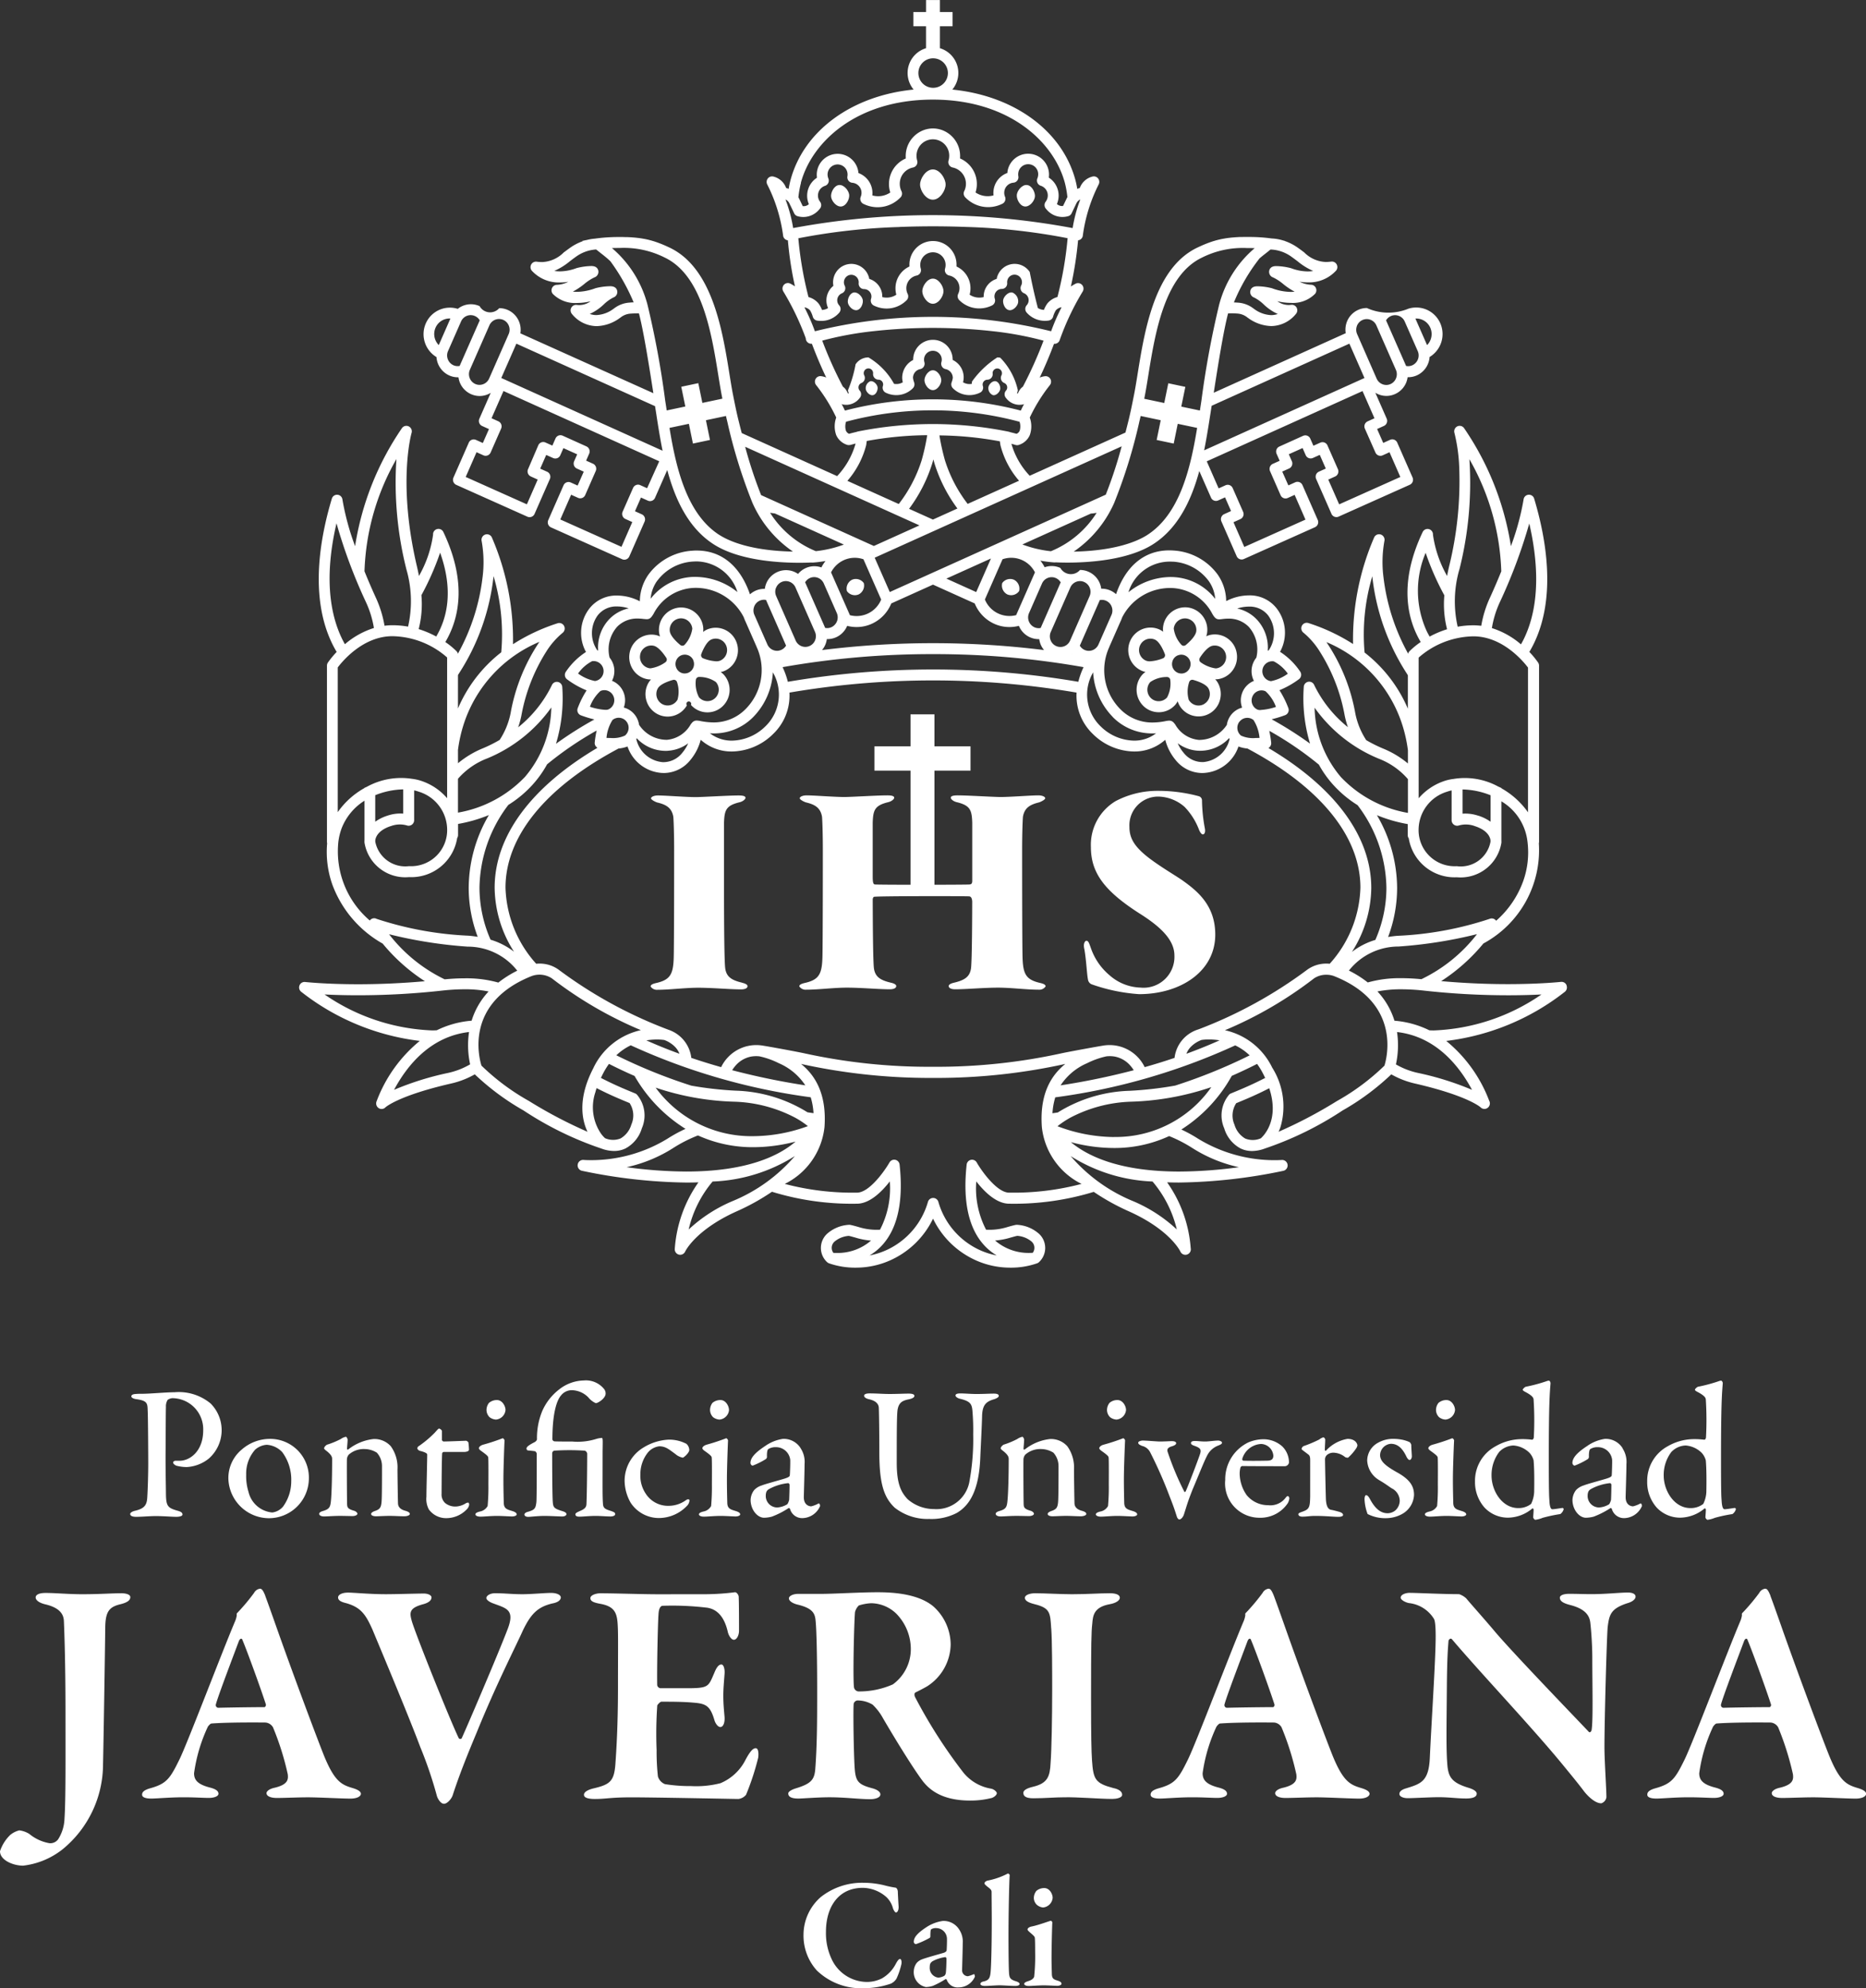 <svg xmlns="http://www.w3.org/2000/svg" width="155.193" height="165.39" viewBox="0 0 155.193 165.39">
  <rect x="0" y="0" width="155.193" height="165.39" fill="#333333" stroke="none"/>
  <g id="Grupo_831" data-name="Grupo 831" transform="translate(-550.682 -240.771)">
    <g id="Grupo_799" data-name="Grupo 799" transform="translate(617.509 397.388)">
      <path id="Trazado_575" data-name="Trazado 575" d="M630.122,411.456a8.494,8.494,0,0,0,.945.2c.093,0,.2.158.2.356.014.367.04.827.065,1.208.014.276-.079.5-.223.5-.065,0-.184-.158-.249-.355a1.979,1.979,0,0,0-.552-.932,3.036,3.036,0,0,0-1.944-.762c-2.089,0-3.074,1.655-3.074,3.651a5.023,5.023,0,0,0,.447,2.22,3.26,3.26,0,0,0,2.943,1.958,2.756,2.756,0,0,0,1.273-.3,2.951,2.951,0,0,0,1.143-1.2c.157-.288.25-.407.355-.407.144,0,.144.342.1.486a6.01,6.01,0,0,1-.393,1.142,1.084,1.084,0,0,1-.473.421,7.014,7.014,0,0,1-2.3.381,5.3,5.3,0,0,1-3.862-1.485,4.33,4.33,0,0,1-1.1-2.955,4.17,4.17,0,0,1,1.445-3.152,5.555,5.555,0,0,1,3.546-1.181A7.391,7.391,0,0,1,630.122,411.456Z" transform="translate(-623.423 -411.247)" fill="#fff"/>
      <path id="Trazado_576" data-name="Trazado 576" d="M637.188,415.43a1.8,1.8,0,0,1,.289,1.129c0,.513-.052,2.075-.052,2.22a.487.487,0,0,0,.487.526,2.77,2.77,0,0,0,.459-.158c.039-.027.051-.013.078.013a.51.51,0,0,1,.04.185,1.483,1.483,0,0,1-1.352.892.953.953,0,0,1-.985-.629c-.014-.053-.093-.079-.119-.053a6.935,6.935,0,0,1-1.038.552,2.092,2.092,0,0,1-.578.1,1.257,1.257,0,0,1-1.011-1.327,1.223,1.223,0,0,1,.236-.67,1.081,1.081,0,0,1,.473-.316c.288-.118,1.485-.446,1.787-.538.157-.052.236-.144.236-.2.014-.118.039-.842.026-1.012a.9.9,0,0,0-.88-.841.735.735,0,0,0-.42.092c-.052.027-.079.157-.079.6a.167.167,0,0,1-.052.119,6.936,6.936,0,0,1-1.156.525.209.209,0,0,1-.171-.184c0-.38.289-.735,1.1-1.26a3.324,3.324,0,0,1,1.314-.487A1.523,1.523,0,0,1,637.188,415.43Zm-1.234,3.836a.407.407,0,0,0,.119-.25c.026-.184.051-.736.051-1.169,0-.053-.051-.132-.091-.132a3.146,3.146,0,0,0-1.065.342c-.157.118-.236.184-.236.526a.811.811,0,0,0,.723.841A1.227,1.227,0,0,0,635.954,419.266Z" transform="translate(-624.235 -411.529)" fill="#fff"/>
    </g>
    <g id="Grupo_800" data-name="Grupo 800" transform="translate(632.213 396.621)">
      <path id="Trazado_577" data-name="Trazado 577" d="M640.007,411.007a6.133,6.133,0,0,0,1.707-.591c.039-.027.158.079.158.131-.04.473-.1,3.113-.1,5.083,0,1.025.012,2.758.052,3.153.039.3.093.459.592.6.184.066.276.131.276.223,0,.119-.21.158-.355.158-.315,0-1.064-.052-1.3-.052-.3,0-.945.052-1.222.052s-.381-.092-.381-.158c0-.144.171-.2.315-.223.434-.119.513-.315.552-1,.039-.578.079-2.062.079-4.137,0-.684-.014-1.917-.014-2.3,0-.156-.079-.235-.354-.446-.172-.144-.237-.21-.237-.277S639.862,411.061,640.007,411.007Z" transform="translate(-639.428 -410.412)" fill="#fff"/>
      <path id="Trazado_578" data-name="Trazado 578" d="M644.034,414.924c.538-.106,1.366-.42,1.576-.473.065,0,.13.1.13.144-.026.447-.065,2.208-.065,2.969,0,.407.014.866.027,1.327.013.394.171.446.513.551.2.066.289.144.289.25s-.184.171-.368.171c-.093,0-.8-.039-1.091-.039-.421,0-1.051.052-1.274.052s-.368-.079-.368-.171.093-.157.342-.236c.315-.093.46-.25.487-.381a16.183,16.183,0,0,0,.079-2.05c0-.275,0-1.024-.028-1.181-.012-.106-.17-.237-.446-.473-.079-.078-.158-.145-.158-.21C643.68,415.069,643.824,414.964,644.034,414.924Zm1.734-2.378a.883.883,0,0,1-.789.8.9.9,0,0,1-.525-.223.789.789,0,0,1-.25-.578.952.952,0,0,1,.21-.578,1,1,0,0,1,.657-.237C645.532,411.732,645.769,412.245,645.769,412.547Z" transform="translate(-639.751 -410.52)" fill="#fff"/>
    </g>
    <path id="Trazado_579" data-name="Trazado 579" d="M566.042,367.326a.806.806,0,0,0-.458.142,1.024,1.024,0,0,0-.143.6c-.017.327-.017,2.31-.031,4.113,0,1.439.031,2.706.031,3.1.016,1.014.128,1.173.965,1.409.3.08.412.176.412.317s-.285.19-.507.19c-.411,0-1.044-.062-1.739-.062-.458,0-1.142.063-1.613.063-.3,0-.491-.078-.491-.238,0-.111.188-.206.347-.252.854-.19,1.043-.492,1.075-1.156.048-.761.079-2.01.079-2.8,0-.522-.015-3.907-.047-4.4-.017-.571-.017-.808-.9-.934-.3-.034-.459-.142-.459-.237,0-.127.141-.189.347-.2a5.178,5.178,0,0,1,.52-.017c.715,0,1.964-.128,2.726-.128a4.14,4.14,0,0,1,3,.934,3.144,3.144,0,0,1-.157,4.589,3.2,3.2,0,0,1-1.836.7,3.519,3.519,0,0,1-.855-.113c-.174-.078-.267-.175-.267-.27,0-.062.078-.142.207-.142h.346c.807,0,1.946-.76,1.946-2.531a2.585,2.585,0,0,0-2.5-2.673" transform="translate(-0.958 -10.249)" fill="#fff"/>
    <path id="Trazado_580" data-name="Trazado 580" d="M573.567,371.975a3,3,0,0,0-.729,2.057,4.345,4.345,0,0,0,.191,1.423,2.234,2.234,0,0,0,1.978,1.726,1.4,1.4,0,0,0,.9-.493,3.581,3.581,0,0,0,.679-2.1,3.846,3.846,0,0,0-.744-2.423,1.925,1.925,0,0,0-1.3-.616,1.622,1.622,0,0,0-.982.429m4.493,2.326a3.324,3.324,0,0,1-3.4,3.352,3.392,3.392,0,0,1-3.294-3.243,3.077,3.077,0,0,1,1.112-2.469,3.565,3.565,0,0,1,2.372-.886,3.217,3.217,0,0,1,3.211,3.245" transform="translate(-1.682 -10.592)" fill="#fff"/>
    <path id="Trazado_581" data-name="Trazado 581" d="M580.265,371.516a6.842,6.842,0,0,0,1.109-.461,1.1,1.1,0,0,1,.425-.187c.062,0,.143.174.143.237,0,.237-.049.631-.049.777,0,.078.095.045.095.045a4.134,4.134,0,0,1,2.106-.872,1.829,1.829,0,0,1,1.44.6,3,3,0,0,1,.555,1.933c0,.314.031,2.655.047,2.876.03.24.189.444.586.555.3.08.393.176.393.269,0,.11-.218.193-.458.193-.379,0-.792-.033-1.234-.033-.4,0-.919.033-1.125.033-.174,0-.4-.05-.4-.193,0-.111.176-.206.381-.269.363-.141.457-.285.492-.807s.03-2.435.03-2.9a1.655,1.655,0,0,0-.429-1.123,1.953,1.953,0,0,0-1-.3,1.885,1.885,0,0,0-1.328.458.646.646,0,0,0-.159.382c-.014.2,0,3.609.017,3.8.017.221.078.351.573.491.156.047.282.158.282.254s-.175.19-.412.19c-.2,0-.681-.016-1.013-.016-.585,0-1.076.046-1.343.046-.239,0-.412-.082-.412-.22,0-.11.159-.191.333-.237.519-.158.6-.318.65-.887.047-.476.095-1.837.095-3.435,0-.174-.064-.333-.4-.618-.206-.156-.267-.218-.267-.269,0-.109.155-.267.267-.314" transform="translate(-2.35 -10.577)" fill="#fff"/>
    <path id="Trazado_582" data-name="Trazado 582" d="M592.52,371.138c.033,0,.174.079.19.142a5.8,5.8,0,0,1,.049.6c0,.157-.3.19-.413.19h-1.694a.155.155,0,0,0-.125.11c-.032.413-.048,2.562-.048,3.355a.976.976,0,0,0,.284.774,1.338,1.338,0,0,0,.92.3,1.694,1.694,0,0,0,.759-.237.5.5,0,0,1,.252-.092s.08.029.08.171a.672.672,0,0,1-.22.413,2.359,2.359,0,0,1-1.711.712,1.767,1.767,0,0,1-1.425-.729,1.867,1.867,0,0,1-.2-1.058c0-.585.065-2.96.065-3.514,0-.108-.288-.223-.618-.3-.126-.048-.2-.143-.2-.208a.214.214,0,0,1,.1-.171,8.8,8.8,0,0,0,1.342-1.125c.191-.206.3-.348.365-.348a.371.371,0,0,1,.237.192v.758a.171.171,0,0,0,.141.126c.349,0,1.82-.062,1.883-.062" transform="translate(-3.071 -10.516)" fill="#fff"/>
    <path id="Trazado_583" data-name="Trazado 583" d="M596.224,368.366a.876.876,0,0,1-.79.8.961.961,0,0,1-.539-.2.868.868,0,0,1-.253-.6.985.985,0,0,1,.206-.588,1.014,1.014,0,0,1,.663-.237c.458,0,.713.524.713.825m-1.883,2.894a16.446,16.446,0,0,0,1.644-.54c.08,0,.158.145.158.176-.015.236-.094,2.326-.094,3.228,0,.807.016,1.441.031,1.994.015.492.334.537.731.664.249.081.344.175.344.268,0,.111-.2.175-.394.175-.111,0-.9-.046-1.238-.046-.519,0-1.105.062-1.387.062-.239,0-.415-.079-.415-.19,0-.094.112-.173.383-.238a.917.917,0,0,0,.633-.458,17.558,17.558,0,0,0,.064-1.8c0-.1.016-2.056-.017-2.247-.015-.11-.191-.255-.634-.569-.1-.08-.141-.144-.141-.189,0-.113.158-.239.331-.287" transform="translate(-3.499 -10.306)" fill="#fff"/>
    <path id="Trazado_584" data-name="Trazado 584" d="M602.105,370.847a5.174,5.174,0,0,0,2-.207,2.107,2.107,0,0,1,.491-.092c.109,0,.062.427.062,1.344,0,2.865-.017,3.53.034,4.178.029.331.2.408.662.554.317.11.349.159.349.268,0,.127-.19.189-.381.189-.346,0-.853-.046-1.248-.046-.538,0-1.013.062-1.362.062-.174,0-.315-.046-.315-.189,0-.095.1-.157.347-.268.394-.162.553-.3.571-.57.046-1,.062-3.545.062-4.225a.322.322,0,0,0-.192-.236,19.479,19.479,0,0,0-2.563,0,.244.244,0,0,0-.157.206c0,.457,0,3.161.047,4.017.031.505.1.587.807.808.254.08.333.156.333.253,0,.08-.111.189-.347.189-.272,0-.982-.046-1.489-.046-.552,0-1.136.078-1.345.078s-.315-.095-.315-.19.112-.189.315-.237c.538-.159.619-.268.682-.808.029-.345.029-2.865.029-4.019,0-.045-.077-.189-.156-.207-.221-.03-.365-.044-.571-.062-.077,0-.141-.112-.123-.176.015-.14.22-.284.71-.536.08-.064.158-.143.158-.221a5.905,5.905,0,0,1,.443-2.357,4.6,4.6,0,0,1,1.408-1.791,3.413,3.413,0,0,1,2.04-.741,1.937,1.937,0,0,1,1.677.695.582.582,0,0,1,.141.4c0,.379-.615.791-.819.791a1.639,1.639,0,0,1-.616-.476,1.977,1.977,0,0,0-1.331-.6,1.139,1.139,0,0,0-.951.446c-.363.425-.709,1.518-.709,3.654a.208.208,0,0,0,.2.156c.24.016,1.3.016,1.423.016" transform="translate(-3.859 -10.162)" fill="#fff"/>
    <path id="Trazado_585" data-name="Trazado 585" d="M612.368,371.473a.739.739,0,0,1,.239.507c0,.254-.475.647-.537.647a1.326,1.326,0,0,1-.635-.315c-.506-.365-.793-.632-1.328-.632a1.479,1.479,0,0,0-.92.488,2.893,2.893,0,0,0-.649,1.87,2.655,2.655,0,0,0,.445,1.582,2.2,2.2,0,0,0,1.931,1.012,2.465,2.465,0,0,0,1.421-.474c.158-.11.288-.066.288.016a.7.7,0,0,1-.222.474,3.24,3.24,0,0,1-2.31,1,2.81,2.81,0,0,1-2.357-1.267,3.763,3.763,0,0,1-.507-1.852,3.235,3.235,0,0,1,1.55-2.735,4.417,4.417,0,0,1,2.09-.666,3.083,3.083,0,0,1,1.5.347" transform="translate(-4.597 -10.598)" fill="#fff"/>
    <path id="Trazado_586" data-name="Trazado 586" d="M616.459,368.366a.875.875,0,0,1-.79.8.97.97,0,0,1-.538-.2.871.871,0,0,1-.252-.6.994.994,0,0,1,.2-.588,1.02,1.02,0,0,1,.668-.237c.457,0,.708.524.708.825m-1.881,2.894a16.824,16.824,0,0,0,1.645-.54c.079,0,.157.145.157.176-.016.236-.093,2.326-.093,3.228,0,.807.015,1.441.031,1.994.017.492.332.537.726.664.254.081.346.175.346.268,0,.111-.2.175-.394.175-.109,0-.9-.046-1.231-.046-.523,0-1.11.062-1.392.062-.24,0-.413-.079-.413-.19,0-.094.109-.173.378-.238a.915.915,0,0,0,.636-.458,17.941,17.941,0,0,0,.063-1.8c0-.1.017-2.056-.017-2.247-.014-.11-.188-.255-.632-.569-.1-.08-.142-.144-.142-.189,0-.113.158-.239.333-.287" transform="translate(-5.144 -10.306)" fill="#fff"/>
    <path id="Trazado_587" data-name="Trazado 587" d="M621.649,376.516c.1-.048.174-.333.19-.38.015-.333.032-.9.032-1.267,0-.048-.065-.129-.111-.129a4.184,4.184,0,0,0-1.568.477c-.174.1-.3.207-.3.6a.957.957,0,0,0,.95.947,1.781,1.781,0,0,0,.808-.25m1.137-4.684a2.065,2.065,0,0,1,.333,1.328c0,.615-.062,2.577-.062,2.753,0,.664.458.758.617.758a2.418,2.418,0,0,0,.6-.236c.047-.016.063,0,.1.046a.4.4,0,0,1,.033.176,1.637,1.637,0,0,1-1.473.995,1.043,1.043,0,0,1-1.026-.774c-.017-.03-.081-.078-.114-.063a7,7,0,0,1-1.392.712,2.657,2.657,0,0,1-.645.093c-.573,0-1.126-.678-1.126-1.485a1.419,1.419,0,0,1,.3-.821,1.434,1.434,0,0,1,.633-.382c.254-.111,1.553-.458,1.9-.569s.428-.187.428-.286c.017-.143.048-1.092.033-1.282a1.184,1.184,0,0,0-1.205-1.045,1.094,1.094,0,0,0-.617.159c-.079.049-.127.3-.111.666a.283.283,0,0,1-.081.156,6.192,6.192,0,0,1-1.105.554c-.1,0-.188-.125-.188-.22,0-.444.426-.886,1.217-1.407a3.44,3.44,0,0,1,1.489-.6,1.658,1.658,0,0,1,1.468.776" transform="translate(-5.523 -10.592)" fill="#fff"/>
    <path id="Trazado_588" data-name="Trazado 588" d="M629.335,366.94c.665,0,1.108.048,1.7.048s1.233-.032,1.581-.032c.3,0,.474.064.474.188s-.157.221-.457.286c-.571.112-.855.287-.95.919-.062.521-.062,2.135-.062,4.382,0,1.8.393,2.454.9,3.006a3.35,3.35,0,0,0,2.2.825,2.787,2.787,0,0,0,2.925-2.185,19.374,19.374,0,0,0,.333-4.036,19.062,19.062,0,0,0-.062-1.945c-.046-.584-.188-.808-1.045-1.013-.159-.032-.363-.157-.363-.267s.109-.175.4-.175c.379,0,.853.048,1.36.048.65,0,1-.032,1.439-.032.256,0,.4.064.4.188,0,.1-.139.191-.361.271-.7.2-1.012.474-1.03,1.454-.015.712-.109,2.488-.143,3.308-.093,2.754-.853,4.066-1.975,4.714a4.6,4.6,0,0,1-2.265.492,4.433,4.433,0,0,1-2.878-.934c-.887-.839-1.283-1.963-1.283-4.591,0-2.056-.032-3.558-.046-3.763-.035-.3-.255-.554-.856-.681-.188-.05-.365-.144-.365-.287,0-.125.19-.188.444-.188" transform="translate(-6.358 -10.257)" fill="#fff"/>
    <path id="Trazado_589" data-name="Trazado 589" d="M641.507,371.516a6.842,6.842,0,0,0,1.109-.461,1.134,1.134,0,0,1,.428-.187c.062,0,.141.174.141.237,0,.237-.048.631-.048.777,0,.078.1.045.1.045a4.119,4.119,0,0,1,2.1-.872,1.826,1.826,0,0,1,1.44.6,3.009,3.009,0,0,1,.556,1.933c0,.314.031,2.655.045,2.876.033.24.192.444.588.555.3.08.392.176.392.269,0,.11-.219.193-.457.193-.379,0-.789-.033-1.233-.033-.4,0-.918.033-1.122.033-.176,0-.4-.05-.4-.193,0-.111.175-.206.379-.269.362-.141.459-.285.492-.807s.03-2.435.03-2.9a1.664,1.664,0,0,0-.427-1.123,1.957,1.957,0,0,0-1-.3,1.891,1.891,0,0,0-1.33.458.658.658,0,0,0-.158.382c-.016.2,0,3.609.018,3.8.015.221.078.351.568.491.159.047.285.158.285.254s-.173.19-.413.19c-.2,0-.678-.016-1.011-.016-.585,0-1.076.046-1.343.046-.239,0-.412-.082-.412-.22,0-.11.155-.191.332-.237.523-.158.6-.318.649-.887.049-.476.1-1.837.1-3.435,0-.174-.066-.333-.4-.618-.206-.156-.267-.218-.267-.269,0-.109.159-.267.267-.314" transform="translate(-7.329 -10.577)" fill="#fff"/>
    <path id="Trazado_590" data-name="Trazado 590" d="M652.4,368.366a.878.878,0,0,1-.791.8.973.973,0,0,1-.539-.2.864.864,0,0,1-.253-.6.98.98,0,0,1,.207-.588,1,1,0,0,1,.663-.237c.46,0,.713.524.713.825m-1.885,2.894a16.52,16.52,0,0,0,1.646-.54c.08,0,.16.145.16.176-.015.236-.1,2.326-.1,3.228,0,.807.016,1.441.03,1.994.018.492.334.537.73.664.255.081.345.175.345.268,0,.111-.2.175-.4.175-.108,0-.9-.046-1.234-.046-.522,0-1.107.062-1.389.062-.24,0-.412-.079-.412-.19,0-.094.109-.173.378-.238a.9.9,0,0,0,.633-.458,17.042,17.042,0,0,0,.064-1.8c0-.1.015-2.056-.016-2.247-.017-.11-.189-.255-.633-.569-.095-.08-.143-.144-.143-.189,0-.113.159-.239.331-.287" transform="translate(-8.067 -10.306)" fill="#fff"/>
    <path id="Trazado_591" data-name="Trazado 591" d="M654.124,371.21c.268,0,1.2.079,1.377.079.412,0,.822-.031,1.011-.031.239,0,.366.064.366.174s-.143.19-.351.255c-.441.125-.411.331-.331.536a23.678,23.678,0,0,0,1.364,3.245c.045.047.091.015.123-.062.206-.446,1.028-2.6,1.185-3.087.128-.4-.013-.507-.49-.68-.141-.049-.268-.111-.268-.221s.11-.174.319-.174c.282,0,.489.045.869.045.285,0,.774-.079,1.076-.079.142,0,.317.079.317.176s-.1.157-.348.253a1.723,1.723,0,0,0-.792.649c-.269.426-.823,1.865-1.3,2.975-.444,1.124-.462,1.281-.729,2.1-.078.237-.253.411-.38.411-.079,0-.176-.11-.221-.283-.159-.492-.223-.715-.584-1.63a35.59,35.59,0,0,0-1.616-3.671,1.017,1.017,0,0,0-.682-.537c-.236-.1-.315-.159-.315-.269s.24-.176.4-.176" transform="translate(-8.377 -10.604)" fill="#fff"/>
    <path id="Trazado_592" data-name="Trazado 592" d="M663.022,372.7c-.032.081.031.174.081.174.409.017,1.169.017,1.96,0,.347,0,.538-.093.538-.424a1.057,1.057,0,0,0-1.011-.966,1.727,1.727,0,0,0-1.567,1.217m3.325-1.01a1.874,1.874,0,0,1,.554,1.343.37.37,0,0,1-.317.3c-.174,0-2.848,0-3.577-.014a.2.2,0,0,0-.143.124,2.051,2.051,0,0,0-.063.554,3.191,3.191,0,0,0,.571,1.726,2.28,2.28,0,0,0,1.786.853,1.586,1.586,0,0,0,1.426-.57c.062-.079.142-.188.207-.188.091,0,.139.126.139.188a1.061,1.061,0,0,1-.126.4,2.736,2.736,0,0,1-2.355,1.215,2.86,2.86,0,0,1-2.851-3.146,3.407,3.407,0,0,1,1.914-3.118,3.3,3.3,0,0,1,1.235-.267,2.352,2.352,0,0,1,1.6.6" transform="translate(-9.017 -10.595)" fill="#fff"/>
    <path id="Trazado_593" data-name="Trazado 593" d="M668.7,371.632a10.235,10.235,0,0,0,1.265-.537.886.886,0,0,1,.331-.175c.079,0,.159.127.159.175,0,.282-.031.569-.031.869,0,.064.079.095.094.064a3.139,3.139,0,0,1,1.789-.982c.665,0,.824.411.824.552a.653.653,0,0,1-.1.237,3.972,3.972,0,0,1-.676.776.473.473,0,0,1-.241-.046,1.6,1.6,0,0,0-.9-.366.816.816,0,0,0-.617.189.5.5,0,0,0-.159.35c0,.316.062,3.149.077,3.386.034.46.145.76.412.821.191.031.491.112.713.174.254.082.3.191.3.255,0,.095-.142.157-.392.157-.414,0-1.033-.077-1.95-.077-.442,0-.661.062-1.043.062-.176,0-.334-.062-.334-.206,0-.1.208-.157.318-.2.6-.209.649-.365.665-1.315V372.85c0-.189,0-.4-.16-.508-.346-.269-.555-.4-.555-.457a.321.321,0,0,1,.209-.254" transform="translate(-9.556 -10.581)" fill="#fff"/>
    <path id="Trazado_594" data-name="Trazado 594" d="M677.448,371.151a2.914,2.914,0,0,1,.507.174.4.4,0,0,1,.144.237c0,.271.046.838.046.951,0,.141-.08.3-.19.3-.081,0-.19-.127-.27-.3-.348-.727-.759-1.046-1.281-1.046a.969.969,0,0,0-.9.932c0,.556.522.951,1.523,1.506.978.569,1.3,1.106,1.3,1.82a1.914,1.914,0,0,1-.935,1.55,2.8,2.8,0,0,1-1.373.379,3.21,3.21,0,0,1-1.554-.347,3.916,3.916,0,0,1-.254-1.22c0-.2.05-.348.128-.348.143,0,.252.19.347.368.46.836.919,1.137,1.458,1.137a1.036,1.036,0,0,0,.633-.24,1.1,1.1,0,0,0,.361-.836,1.2,1.2,0,0,0-.692-1.012c-.4-.272-.51-.366-1.014-.665a2.009,2.009,0,0,1-1-1.629,1.7,1.7,0,0,1,.887-1.474,2.532,2.532,0,0,1,1.311-.332,3.893,3.893,0,0,1,.824.095" transform="translate(-10.042 -10.592)" fill="#fff"/>
    <path id="Trazado_595" data-name="Trazado 595" d="M682.182,368.366a.878.878,0,0,1-.792.8.949.949,0,0,1-.537-.2.856.856,0,0,1-.253-.6.973.973,0,0,1,.206-.588,1.008,1.008,0,0,1,.661-.237c.46,0,.714.524.714.825M680.3,371.26a16.822,16.822,0,0,0,1.645-.54c.081,0,.16.145.16.176-.017.236-.1,2.326-.1,3.228,0,.807.018,1.441.031,1.994.016.492.333.537.729.664.253.081.346.175.346.268,0,.111-.2.175-.393.175-.111,0-.9-.046-1.235-.046-.522,0-1.108.062-1.391.062-.24,0-.414-.079-.414-.19,0-.094.112-.173.382-.238a.915.915,0,0,0,.632-.458,17.407,17.407,0,0,0,.062-1.8c0-.1.015-2.056-.015-2.247-.017-.11-.192-.255-.633-.569-.095-.08-.143-.144-.143-.189,0-.113.158-.239.333-.287" transform="translate(-10.487 -10.306)" fill="#fff"/>
    <path id="Trazado_596" data-name="Trazado 596" d="M686.236,371.7a3.183,3.183,0,0,0-.648,1.98c0,1.283.886,2.706,2.216,2.706a1.685,1.685,0,0,0,1.075-.348,2.558,2.558,0,0,0,.254-.982c.016-.914.016-1.93-.048-2.64a1.473,1.473,0,0,0-.333-.617,2.11,2.11,0,0,0-1.346-.619,1.721,1.721,0,0,0-1.17.522m2.739-1.011c.061.015.11-.1.126-.161a26.325,26.325,0,0,0-.016-3.179c-.017-.1-.017-.283-.729-.648-.141-.079-.173-.128-.173-.159,0-.065.173-.238.268-.254a13.241,13.241,0,0,0,1.709-.458.572.572,0,0,1,.224-.046.272.272,0,0,1,.108.25c-.063.792-.142,1.633-.142,6.206,0,3.2.034,3.2.048,3.5.031.664.158.74.252.74.176,0,.685-.092.837-.107.064,0,.1.078.1.1a.71.71,0,0,1-.284.41,12.059,12.059,0,0,0-1.474.314,2.208,2.208,0,0,1-.6.162c-.063,0-.175-.129-.175-.207,0-.146.032-.411.032-.633a.106.106,0,0,0-.095-.111,3.2,3.2,0,0,1-2.024.774,2.67,2.67,0,0,1-1.962-.84,3.2,3.2,0,0,1-.793-2.181,3.259,3.259,0,0,1,1.7-2.911,4.382,4.382,0,0,1,2.088-.6,6.411,6.411,0,0,1,.98.05" transform="translate(-10.856 -10.164)" fill="#fff"/>
    <path id="Trazado_597" data-name="Trazado 597" d="M696.052,376.516c.093-.048.172-.333.188-.38.017-.333.03-.9.03-1.267,0-.048-.062-.129-.11-.129a4.19,4.19,0,0,0-1.566.477c-.174.1-.3.207-.3.6a.957.957,0,0,0,.948.947,1.784,1.784,0,0,0,.809-.25m1.136-4.684a2.064,2.064,0,0,1,.334,1.328c0,.615-.065,2.577-.065,2.753,0,.664.46.758.619.758a2.447,2.447,0,0,0,.6-.236c.047-.016.063,0,.1.046a.418.418,0,0,1,.031.176,1.64,1.64,0,0,1-1.471.995,1.046,1.046,0,0,1-1.03-.774c-.014-.03-.079-.078-.109-.063a7.123,7.123,0,0,1-1.393.712,2.683,2.683,0,0,1-.649.093c-.568,0-1.121-.678-1.121-1.485a1.422,1.422,0,0,1,.3-.821,1.479,1.479,0,0,1,.636-.382c.252-.111,1.552-.458,1.9-.569s.431-.187.431-.286c.014-.143.045-1.092.031-1.282a1.183,1.183,0,0,0-1.2-1.045,1.075,1.075,0,0,0-.615.159c-.08.049-.128.3-.114.666a.291.291,0,0,1-.078.156,6.238,6.238,0,0,1-1.109.554c-.094,0-.187-.125-.187-.22,0-.444.426-.886,1.219-1.407a3.451,3.451,0,0,1,1.487-.6,1.662,1.662,0,0,1,1.47.776" transform="translate(-11.571 -10.592)" fill="#fff"/>
    <path id="Trazado_598" data-name="Trazado 598" d="M701.824,371.7a3.16,3.16,0,0,0-.65,1.98c0,1.283.888,2.706,2.216,2.706a1.68,1.68,0,0,0,1.075-.348,2.518,2.518,0,0,0,.255-.982c.017-.914.017-1.93-.046-2.64a1.5,1.5,0,0,0-.333-.617,2.118,2.118,0,0,0-1.344-.619,1.714,1.714,0,0,0-1.171.522m2.738-1.011c.063.015.111-.1.125-.161a26.908,26.908,0,0,0-.014-3.179c-.017-.1-.017-.283-.73-.648-.14-.079-.175-.128-.175-.159,0-.065.175-.238.27-.254a13.373,13.373,0,0,0,1.71-.458.549.549,0,0,1,.219-.046.267.267,0,0,1,.114.25c-.062.792-.143,1.633-.143,6.206,0,3.2.029,3.2.049,3.5.032.664.158.74.252.74.175,0,.68-.092.84-.107.062,0,.095.078.095.1a.718.718,0,0,1-.287.41,11.91,11.91,0,0,0-1.469.314,2.225,2.225,0,0,1-.6.162c-.062,0-.175-.129-.175-.207,0-.146.034-.411.034-.633a.106.106,0,0,0-.1-.111,3.206,3.206,0,0,1-2.027.774,2.672,2.672,0,0,1-1.961-.84,3.193,3.193,0,0,1-.791-2.181,3.262,3.262,0,0,1,1.692-2.911,4.394,4.394,0,0,1,2.09-.6,6.458,6.458,0,0,1,.981.05" transform="translate(-12.123 -10.164)" fill="#fff"/>
    <path id="Trazado_599" data-name="Trazado 599" d="M551.511,405.157a1.927,1.927,0,0,1,.774-.4,2.045,2.045,0,0,1,.829.293,3.6,3.6,0,0,0,1.68.775.806.806,0,0,0,.72-.319,3.387,3.387,0,0,0,.532-1.735c.107-1.52.083-4.99.083-8.832,0-3.819-.083-6.489-.134-7.611-.027-.506-.293-1.064-1.495-1.36-.587-.131-.853-.371-.853-.586,0-.186.213-.374.826-.374.825,0,1.9.107,3.046.107,1.467,0,2.425-.081,3.255-.081.4,0,.746.106.746.322s-.161.425-.8.586c-.908.215-1.257.56-1.283,1.867-.025,2.189-.134,9.211-.186,11.475a9.152,9.152,0,0,1-3.364,7.049,6.5,6.5,0,0,1-3.283,1.361c-.827,0-1.922-.454-1.922-1.2a3.319,3.319,0,0,1,.829-1.333" transform="translate(0 -11.726)" fill="#fff"/>
    <path id="Trazado_600" data-name="Trazado 600" d="M573.845,394.264c-.4-1.256-1.575-4.484-1.949-5.366-.054-.187-.211-.134-.3.08-.479,1.283-1.76,4.643-1.919,5.286a.223.223,0,0,0,.188.266c1.037-.027,3.013-.053,3.87-.053a.212.212,0,0,0,.106-.212m-.054-9.05c.24.639.719,2,1.068,2.99,1.468,4.137,3.284,8.967,3.817,10.3.881,2.162,1.468,2.429,2.376,2.7.454.134.695.292.695.48s-.266.4-.88.4c-.668,0-2.671-.107-3.5-.107-.881,0-1.918.053-2.613.053-.535,0-.856-.16-.856-.4,0-.136.186-.35.7-.456,1.094-.267,1.12-.693,1.066-1.12a23.109,23.109,0,0,0-1.227-3.9.8.8,0,0,0-.641-.4c-2.827-.026-4.109.053-4.482.083-.08,0-.241.185-.295.266a13.37,13.37,0,0,0-1.147,3.87c0,.536.266.907,1.254,1.174.535.131.775.292.775.534,0,.215-.373.346-.8.346-.481,0-1.148-.053-2.133-.053-1.044,0-2.243.107-2.645.107-.612,0-.773-.161-.773-.321,0-.187.108-.372.666-.533,1.362-.376,1.656-.8,2.429-2.377.641-1.28,3.523-8.888,4.644-11.532a1.937,1.937,0,0,0,.134-.478c0-.081-.027-.161.053-.214a16.6,16.6,0,0,0,1.387-1.656.665.665,0,0,1,.479-.346c.134,0,.241.055.455.586" transform="translate(-1.046 -11.695)" fill="#fff"/>
    <path id="Trazado_601" data-name="Trazado 601" d="M582.065,384.976c.534,0,1.866.135,3.177.135.906,0,2.561-.056,3.175-.056.346,0,.64.136.64.322,0,.215-.187.428-.669.56-1.2.322-1.173.694-.96,1.441.4,1.309,3.255,8.406,3.9,9.716.051.078.212.078.24,0,.213-.428,3.043-7.022,3.84-9.127.591-1.578-.132-1.682-1.2-2.085-.294-.1-.589-.29-.589-.452,0-.187.295-.4.721-.4.829,0,1.388.082,2.27.082.772,0,1.839-.108,2.4-.108.456,0,.8.161.8.374,0,.24-.268.428-.722.505-1.2.295-1.76.856-2.43,2.243-.586,1.311-2.24,4.537-3.842,8.49-.879,2.1-1.467,3.6-2,5.228-.1.3-.451.7-.72.7-.293,0-.533-.455-.587-.642a34.136,34.136,0,0,0-1.388-4.084c-.907-2.428-2.963-7.339-3.976-9.769-.56-1.254-.96-1.839-2.162-2.187-.322-.081-.695-.189-.695-.481,0-.242.373-.4.775-.4" transform="translate(-2.488 -11.724)" fill="#fff"/>
    <path id="Trazado_602" data-name="Trazado 602" d="M613.747,385.108a20.266,20.266,0,0,0,2.348-.162c.106-.027.295.162.32.349.028.479.028,2.32.028,2.853,0,.376-.188.75-.426.75s-.455-.4-.509-.667c-.346-1.5-1.093-1.9-1.708-2a24.364,24.364,0,0,0-3.707-.16c-.11,0-.323.106-.348.746-.053.669-.134,4.379-.107,5.846a.309.309,0,0,0,.266.266h2.135c1.9,0,1.842-.107,2.351-1.282.161-.4.345-.694.585-.694.215,0,.293.456.268.75-.053.747-.106,1.226-.106,1.841,0,.72.052,1.144.106,1.814.025.48-.133.8-.349.8s-.428-.322-.5-.588c-.349-1.173-.695-1.361-1.737-1.441-.854-.079-1.84-.079-2.669-.079-.106,0-.345.266-.345.321a33.945,33.945,0,0,0-.053,3.709,18.905,18.905,0,0,0,.108,2.188.993.993,0,0,0,.586.64,13.045,13.045,0,0,0,2.164.161,8.081,8.081,0,0,0,2.452-.24A4.116,4.116,0,0,0,617,398.853c.374-.694.615-.935.83-.935.266,0,.238.561.212.775a21.606,21.606,0,0,1-1.014,3.1.973.973,0,0,1-.639.349c-.295,0-6.888-.136-8.888-.136-1.79,0-2.083.136-3.044.136-.508,0-.909-.083-.909-.349,0-.242.349-.426.8-.532,1.361-.323,1.71-.589,1.814-2.03.079-1.12.215-3.15.215-6.459,0-3.148.026-4.376-.026-5.151-.055-.96-.268-1.494-1.416-1.709-.563-.1-.854-.212-.854-.48,0-.239.454-.4.828-.4,1.253,0,3.442.081,4.831.081Z" transform="translate(-4.298 -11.721)" fill="#fff"/>
    <path id="Trazado_603" data-name="Trazado 603" d="M631.09,386.79a3.061,3.061,0,0,0-2.165-.933,4.112,4.112,0,0,0-1.014.187,1.157,1.157,0,0,0-.319.559c-.08.908-.187,5.578-.08,6.274a.42.42,0,0,0,.346.318,6.911,6.911,0,0,0,2.882-.585,3.627,3.627,0,0,0,1.494-2.989,4.219,4.219,0,0,0-1.144-2.829m2.585,5.925c-.107.079-.668.376-1.043.56-.131.052-.1.267-.052.372a42.071,42.071,0,0,0,4.03,6.3,3.765,3.765,0,0,0,2.295,1.334c.267.052.481.266.481.376,0,.159-.241.345-.426.4a7.216,7.216,0,0,1-1.789.215c-2.427,0-3.468-.964-4.029-1.734-.747-1.017-2.107-3.205-3.228-5.126a4.57,4.57,0,0,0-.856-1.119,2.438,2.438,0,0,0-1.281-.349.371.371,0,0,0-.293.267c-.055.536,0,4.084.078,5.31.08,1.148.268,1.414,1.5,1.737.455.133.64.318.64.5,0,.3-.506.4-.828.4-.935,0-2.106-.16-3.415-.16-.936,0-2.268.107-2.564.107-.664,0-.853-.186-.853-.426,0-.163.3-.321.642-.426,1.227-.377,1.52-.7,1.6-1.549.162-2.057.162-4.3.162-6.565,0-2.856-.052-5.126-.133-5.847-.054-.64-.295-1.039-1.55-1.335-.373-.1-.667-.294-.667-.507,0-.185.321-.372.774-.372h1.947c.989,0,3.205-.135,4.645-.135,1.228,0,3.365.107,4.644,1.175a4.3,4.3,0,0,1,1.443,3.176,4.213,4.213,0,0,1-1.87,3.417" transform="translate(-5.801 -11.721)" fill="#fff"/>
    <path id="Trazado_604" data-name="Trazado 604" d="M645.638,387.943c-.079-1.28-.079-1.678-1.387-2-.642-.16-.8-.345-.8-.534,0-.212.376-.374.853-.374.775,0,2.163.082,3.045.082,1.306,0,2.239-.082,3.175-.082.455,0,.825.106.825.374,0,.242-.37.455-.825.534-1.336.24-1.415.935-1.469,1.628-.078.668-.1,1.6-.1,6.191,0,3.23.027,4.378.079,5.18.107,1.574.268,1.9,1.761,2.295.481.1.746.292.746.56s-.505.348-.824.348c-1.07,0-2.884-.163-4.006-.136-.774,0-1.575.082-2.561.082-.639,0-.827-.187-.827-.456,0-.187.24-.371.8-.5,1.227-.294,1.414-.856,1.467-2,.08-1.014.132-3.764.132-6.03,0-1.363,0-4.137-.079-5.154" transform="translate(-7.531 -11.728)" fill="#fff"/>
    <path id="Trazado_605" data-name="Trazado 605" d="M665.149,394.264c-.4-1.256-1.572-4.484-1.949-5.366-.053-.187-.213-.134-.293.08-.479,1.283-1.762,4.643-1.921,5.286a.224.224,0,0,0,.186.266c1.04-.027,3.017-.053,3.87-.053a.208.208,0,0,0,.106-.212m-.052-9.05c.241.639.719,2,1.068,2.99,1.467,4.137,3.282,8.967,3.815,10.3.88,2.162,1.468,2.429,2.375,2.7.453.134.7.292.7.48s-.268.4-.882.4c-.667,0-2.669-.107-3.5-.107-.88,0-1.921.053-2.616.053-.534,0-.852-.16-.852-.4,0-.136.185-.35.693-.456,1.092-.267,1.122-.693,1.066-1.12a23.058,23.058,0,0,0-1.227-3.9.791.791,0,0,0-.639-.4c-2.831-.026-4.11.053-4.483.083-.081,0-.242.185-.294.266a13.467,13.467,0,0,0-1.149,3.87c0,.536.27.907,1.255,1.174.536.131.773.292.773.534,0,.215-.373.346-.8.346-.482,0-1.148-.053-2.135-.053-1.042,0-2.244.107-2.644.107-.614,0-.773-.161-.773-.321,0-.187.107-.372.667-.533,1.362-.376,1.655-.8,2.427-2.377.642-1.28,3.524-8.888,4.645-11.532a2.022,2.022,0,0,0,.133-.478c0-.081-.026-.161.054-.214a16.6,16.6,0,0,0,1.387-1.656.662.662,0,0,1,.481-.346c.135,0,.239.055.454.586" transform="translate(-8.468 -11.695)" fill="#fff"/>
    <path id="Trazado_606" data-name="Trazado 606" d="M678.277,385c.586,0,2.695.107,4.055.107a1.627,1.627,0,0,1,.587.345c.4.481,1.148,1.308,2.242,2.589,1.309,1.6,6.54,7.022,7.955,8.515.132.132.238-.107.238-.162.133-.774.056-3.789.056-6.029,0-.909-.081-2.164-.162-2.857-.054-.533-.321-1.147-1.654-1.493-.535-.137-.882-.3-.882-.616,0-.187.293-.32.773-.32.667,0,1.281.027,1.815.027,1.283,0,2.377-.134,3.069-.134.453,0,.641.159.641.347,0,.16-.188.4-.667.535-1.387.451-1.521.933-1.655,2-.079.959-.267,7.711-.267,9.979,0,1.121.163,3.469.163,4.164a.614.614,0,0,1-.429.508c-.559,0-1.2-.694-1.442-1.013-.505-.668-1.012-1.283-1.734-2.163-2.508-3.069-6.859-7.661-9.233-10.462-.134-.16-.295.052-.295.133-.055.72-.107,1.334-.133,3.444-.027,3.709-.078,5.737.055,7.045.107.855.4,1.307,1.68,1.707.559.162.745.347.745.508,0,.293-.373.4-.879.4-.773,0-1.387-.108-2.322-.108-.585,0-2.08.082-2.534.082-.375,0-.695-.134-.695-.35,0-.266.32-.4.586-.477,1.229-.377,1.869-.588,1.947-2.59.136-2.989.483-8.115.483-10.036,0-1.068-.08-1.387-.163-1.495a2.792,2.792,0,0,0-2.054-1.28c-.295-.053-.694-.266-.694-.455,0-.212.321-.4.8-.4" transform="translate(-10.299 -11.724)" fill="#fff"/>
    <path id="Trazado_607" data-name="Trazado 607" d="M710.1,394.264c-.4-1.256-1.575-4.484-1.948-5.366-.053-.187-.214-.134-.293.08-.48,1.283-1.764,4.643-1.923,5.286a.224.224,0,0,0,.187.266c1.04-.027,3.016-.053,3.87-.053a.2.2,0,0,0,.107-.212m-.053-9.05c.242.639.722,2,1.068,2.99,1.468,4.137,3.283,8.967,3.819,10.3.879,2.162,1.467,2.429,2.373,2.7.454.134.7.292.7.48s-.269.4-.882.4c-.668,0-2.671-.107-3.495-.107-.882,0-1.922.053-2.618.053-.532,0-.851-.16-.851-.4,0-.136.185-.35.692-.456,1.1-.267,1.121-.693,1.068-1.12a23.527,23.527,0,0,0-1.228-3.9.8.8,0,0,0-.641-.4c-2.829-.026-4.11.053-4.483.083-.082,0-.241.185-.292.266a13.369,13.369,0,0,0-1.149,3.87c0,.536.268.907,1.254,1.174.535.131.775.292.775.534,0,.215-.373.346-.8.346-.477,0-1.147-.053-2.134-.053-1.041,0-2.242.107-2.641.107-.616,0-.773-.161-.773-.321,0-.187.1-.372.665-.533,1.362-.376,1.656-.8,2.43-2.377.639-1.28,3.521-8.888,4.641-11.532a1.861,1.861,0,0,0,.134-.478c0-.081-.026-.161.054-.214a17.026,17.026,0,0,0,1.389-1.656.654.654,0,0,1,.479-.346c.133,0,.239.055.453.586" transform="translate(-12.123 -11.695)" fill="#fff"/>
    <path id="Trazado_608" data-name="Trazado 608" d="M617.2,328.374c-.876-.206-1.314-.479-1.415-1.2-.069-.547-.1-3.144-.1-7v-5.092c.034-1.058.168-1.435,1.248-1.708.337-.069.539-.274.539-.376,0-.137-.168-.2-.573-.2-.876,0-3,.136-3.574.136-.81,0-2.5-.136-3.136-.136-.372,0-.574.136-.574.239s.3.273.506.342c.708.171,1.214.41,1.349,1.2.034.445.067,1.5.067,2.8,0,.65,0,7.416-.033,8.85-.034,1.4-.269,1.881-1.383,2.153-.3.068-.539.137-.539.307a.626.626,0,0,0,.573.274c1.012,0,2.293-.171,3.372-.171,1.18,0,2.664.137,3.574.137.27,0,.54-.069.54-.273,0-.1-.135-.206-.439-.274" transform="translate(-4.788 -5.855)" fill="#fff"/>
    <path id="Trazado_609" data-name="Trazado 609" d="M657.009,319.833c-.64-.445-1.721-1.06-2.765-1.846-1.248-.956-1.652-1.675-1.652-2.6a2.392,2.392,0,0,1,2.461-2.529,3.418,3.418,0,0,1,2.124.855,5.564,5.564,0,0,1,1.181,1.845c.1.273.235.445.336.445.136,0,.237-.172.169-.513a13.435,13.435,0,0,1-.236-2.324.364.364,0,0,0-.269-.341,13.009,13.009,0,0,0-3.407-.445,7.463,7.463,0,0,0-3.506.854,4.235,4.235,0,0,0-2.057,3.827c0,2.152,1.146,3.656,4.012,5.5,1.855,1.161,2.934,2.255,2.934,3.52a2.569,2.569,0,0,1-2.832,2.665,4.045,4.045,0,0,1-2.562-1.025,5.112,5.112,0,0,1-1.552-2.255c-.136-.375-.2-.615-.371-.615-.1,0-.3.2-.169.718.169.989.2,2.049.3,2.527a.506.506,0,0,0,.3.377,14.768,14.768,0,0,0,3.944.82c3.44,0,6.339-1.88,6.339-4.955,0-2.426-1.483-3.622-2.73-4.51" transform="translate(-7.977 -5.822)" fill="#fff"/>
    <path id="Trazado_610" data-name="Trazado 610" d="M642.991,327.778c-1.113-.273-1.35-.751-1.383-2.153-.034-1.434-.034-8.2-.034-8.85,0-1.3.034-2.357.067-2.8.136-.786.641-1.024,1.35-1.2.2-.069.505-.239.505-.342s-.2-.239-.573-.239c-.64,0-2.327.136-3.136.136-.573,0-2.7-.136-3.575-.136-.405,0-.572.068-.572.2,0,.1.2.307.539.376,1.079.273,1.214.65,1.247,1.708v4.853c-.012.191-.058.244-.2.274-.041.013-1.381.022-2.944.024v-9.495h3v-2.017h-3v-2.661h-1.99v2.661h-3v2.017h3v9.495c-1.553,0-2.893-.011-2.976-.024-.135-.035-.169-.206-.169-.685v-4.442c.034-1.058.169-1.435,1.248-1.708.337-.069.54-.274.54-.376,0-.137-.169-.2-.573-.2-.877,0-3,.136-3.574.136-.809,0-2.5-.136-3.136-.136-.372,0-.574.136-.574.239s.3.273.506.342c.708.171,1.214.41,1.349,1.2.034.445.067,1.5.067,2.8,0,.65,0,7.416-.033,8.85-.034,1.4-.27,1.881-1.383,2.153-.3.068-.54.137-.54.307a.628.628,0,0,0,.574.274c1.012,0,2.292-.171,3.371-.171,1.181,0,2.664.137,3.575.137.27,0,.539-.069.539-.273,0-.1-.134-.206-.438-.274-.876-.206-1.315-.479-1.417-1.2-.059-.486-.093-2.6-.1-5.774.032-.106.078-.171.1-.171.3-.068,7.81-.068,7.945-.035.161.028.215.207.23.416-.007,3.061-.041,5.088-.1,5.564-.1.717-.539.99-1.417,1.2-.3.068-.438.171-.438.274,0,.2.27.273.539.273.91,0,2.394-.137,3.575-.137,1.079,0,2.36.171,3.372.171a.626.626,0,0,0,.573-.274c0-.17-.235-.239-.539-.307" transform="translate(-5.883 -5.259)" fill="#fff"/>
    <path id="Trazado_611" data-name="Trazado 611" d="M653.8,298.936a.943.943,0,0,1,.862-.566.922.922,0,0,1,.381.082c.41.185.731.968.821,1.2a.281.281,0,0,1-.006.209.27.27,0,0,1-.15.143,3.431,3.431,0,0,1-1.087.25.851.851,0,0,1-.346-.062.96.96,0,0,1-.476-1.259m2.249,2.627a.273.273,0,0,1,.181.07.276.276,0,0,1,.088.188,2.474,2.474,0,0,1-.266,1.439.936.936,0,0,1-1.331.071.967.967,0,0,1-.069-1.348,2.4,2.4,0,0,1,1.384-.42Zm.48-1.4a.737.737,0,0,1,.07-.123l.024-.033a.788.788,0,0,1,.067-.078l.027-.027a.789.789,0,0,1,.063-.05v0a.739.739,0,0,1,.154-.088h0l.007,0c.012-.005.025-.009.037-.014a.727.727,0,0,1,.1-.028l.034-.007a.772.772,0,0,1,.131-.011.794.794,0,0,1,.1.011c.017,0,.034,0,.051.006a.742.742,0,0,1,.153.051.788.788,0,0,1,.391,1.034.778.778,0,0,1-.051.1h0c-.006.009-.01.019-.016.028s-.017.022-.025.033a.614.614,0,0,1-.067.078l-.027.027a.759.759,0,0,1-.106.083s-.011,0-.016.008a.788.788,0,0,1-.1.052.308.308,0,0,1-.038.014.636.636,0,0,1-.1.028l-.036.008a.745.745,0,0,1-.091.006v0l-.031,0a.755.755,0,0,1-.313-.068.787.787,0,0,1-.391-1.034m.075-2.628a.949.949,0,0,1,.937-.855.9.9,0,0,1,.1.006.954.954,0,0,1,.838,1.049c-.048.452-.683,1.005-.876,1.163a.27.27,0,0,1-.171.061.13.13,0,0,1-.027,0,.265.265,0,0,1-.18-.1,2.479,2.479,0,0,1-.619-1.323m2.164,2.428c.135-.212.612-.91,1.049-1.005a.966.966,0,0,1,.2-.021.943.943,0,0,1,.92.755.954.954,0,0,1-.725,1.133.671.671,0,0,1-.131.013,2.819,2.819,0,0,1-1.231-.5.277.277,0,0,1-.116-.172.27.27,0,0,1,.038-.2m.363,3.835a.927.927,0,0,1-.469.127.94.94,0,0,1-.818-.477,2.494,2.494,0,0,1,.035-1.463.278.278,0,0,1,.126-.165.266.266,0,0,1,.135-.037.244.244,0,0,1,.068.009c.241.066,1.044.309,1.269.7a.963.963,0,0,1-.345,1.3m-5.222-2.768a1.522,1.522,0,0,0,.339.106,1.546,1.546,0,0,0-.268.232,1.891,1.891,0,0,0,.136,2.642,1.831,1.831,0,0,0,2.608-.138,1.564,1.564,0,0,0,.2-.3,1.541,1.541,0,0,0,.139.332,1.839,1.839,0,0,0,3.382-.452,1.883,1.883,0,0,0-.185-1.42,1.608,1.608,0,0,0-.213-.283l.031,0a1.508,1.508,0,0,0,.319-.032,1.837,1.837,0,0,0,1.166-.811,1.885,1.885,0,0,0,.257-1.408,1.836,1.836,0,0,0-2.189-1.441,1.564,1.564,0,0,0-.332.116,1.61,1.61,0,0,0,.079-.345,1.869,1.869,0,0,0-1.643-2.058,1.715,1.715,0,0,0-.193-.009,1.851,1.851,0,0,0-1.836,1.674,1.637,1.637,0,0,0,.008.36,1.565,1.565,0,0,0-.3-.186,1.822,1.822,0,0,0-.751-.163,1.851,1.851,0,0,0-1.689,1.111,1.886,1.886,0,0,0-.037,1.43,1.851,1.851,0,0,0,.973,1.039" transform="translate(-8.303 -4.471)" fill="#fff"/>
    <path id="Trazado_612" data-name="Trazado 612" d="M641.829,294.48a.81.81,0,0,0,.983-.277.829.829,0,0,0-.423-.94.809.809,0,0,0-.982.276.832.832,0,0,0,.422.941" transform="translate(-7.372 -4.263)" fill="#fff"/>
    <path id="Trazado_613" data-name="Trazado 613" d="M608.555,299.694a.943.943,0,0,1,.92-.755.9.9,0,0,1,.2.021c.438.094.914.792,1.049,1a.273.273,0,0,1-.078.377,2.82,2.82,0,0,1-1.231.5.6.6,0,0,1-.131-.014.955.955,0,0,1-.725-1.132m3.294-3.006a.9.9,0,0,1,.1-.006.948.948,0,0,1,.937.855,2.486,2.486,0,0,1-.619,1.323.269.269,0,0,1-.181.1h-.026a.274.274,0,0,1-.172-.06c-.194-.159-.829-.712-.876-1.164a.954.954,0,0,1,.839-1.048m1.111,3.477a.787.787,0,0,1-.39,1.034.75.75,0,0,1-.313.068l-.031,0h0c-.03,0-.062,0-.092-.007l-.034-.007a.589.589,0,0,1-.1-.028l-.038-.015a.728.728,0,0,1-.1-.052l-.016-.008a.752.752,0,0,1-.106-.082l-.027-.027a.811.811,0,0,1-.068-.079c-.008-.01-.016-.02-.024-.032s-.01-.018-.016-.028h0a.677.677,0,0,1-.051-.1.787.787,0,0,1,.391-1.034.8.8,0,0,1,.152-.05c.017,0,.033,0,.05-.006a.806.806,0,0,1,.106-.011.778.778,0,0,1,.13.011.246.246,0,0,1,.034.007.771.771,0,0,1,.1.027l.038.014.006,0h0a.734.734,0,0,1,.153.089v0a.8.8,0,0,1,.064.049.359.359,0,0,1,.026.027.8.8,0,0,1,.068.079c.008.01.017.021.024.032a.774.774,0,0,1,.07.124m.211,1.655a.274.274,0,0,1,.088-.187.264.264,0,0,1,.18-.07h.014a2.394,2.394,0,0,1,1.384.42.963.963,0,0,1-.07,1.347.927.927,0,0,1-.629.245.937.937,0,0,1-.7-.315,2.477,2.477,0,0,1-.266-1.44m.454-2.165c.09-.236.412-1.019.82-1.2a.923.923,0,0,1,.381-.082.94.94,0,0,1,.862.567.959.959,0,0,1-.476,1.259.86.86,0,0,1-.345.062,3.453,3.453,0,0,1-1.089-.249.27.27,0,0,1-.149-.144.279.279,0,0,1-.005-.208m-1.981,3.8a.936.936,0,0,1-1.287.349.962.962,0,0,1-.344-1.3c.224-.393,1.028-.635,1.268-.7a.254.254,0,0,1,.069-.009.275.275,0,0,1,.135.037.27.27,0,0,1,.125.165,2.481,2.481,0,0,1,.035,1.464m-2.552-1.727a1.507,1.507,0,0,0,.319.033l.032,0a1.6,1.6,0,0,0-.213.282,1.881,1.881,0,0,0-.185,1.421,1.859,1.859,0,0,0,.861,1.136,1.825,1.825,0,0,0,.921.25,1.848,1.848,0,0,0,1.6-.936.2.2,0,1,1,.338-.034,1.83,1.83,0,0,0,2.606.137,1.89,1.89,0,0,0,.138-2.64,1.513,1.513,0,0,0-.269-.232,1.544,1.544,0,0,0,.34-.107,1.844,1.844,0,0,0,.971-1.038,1.882,1.882,0,0,0-.037-1.43,1.848,1.848,0,0,0-1.689-1.112,1.824,1.824,0,0,0-.749.162,1.588,1.588,0,0,0-.3.188,1.57,1.57,0,0,0,.009-.358,1.852,1.852,0,0,0-1.836-1.677,1.68,1.68,0,0,0-.192.01,1.869,1.869,0,0,0-1.644,2.056,1.577,1.577,0,0,0,.081.347,1.513,1.513,0,0,0-.333-.116,1.8,1.8,0,0,0-.384-.041,1.859,1.859,0,0,0-1.805,1.484,1.889,1.889,0,0,0,.257,1.406,1.832,1.832,0,0,0,1.166.811" transform="translate(-4.63 -4.471)" fill="#fff"/>
    <path id="Trazado_614" data-name="Trazado 614" d="M628.329,294.48a.831.831,0,0,0,.423-.941.81.81,0,0,0-.983-.276.829.829,0,0,0-.422.94.809.809,0,0,0,.982.277" transform="translate(-6.229 -4.263)" fill="#fff"/>
    <path id="Trazado_615" data-name="Trazado 615" d="M636.1,257.371c0-.5-.476-1.259-1.062-1.259s-1.063.763-1.063,1.259.476,1.259,1.063,1.259,1.062-.763,1.062-1.259" transform="translate(-6.772 -1.247)" fill="#fff"/>
    <path id="Trazado_616" data-name="Trazado 616" d="M643.388,259.309c.416.047.812-.457.85-.808s-.239-.93-.655-.977-.811.457-.85.808.241.93.655.976" transform="translate(-7.483 -1.362)" fill="#fff"/>
    <path id="Trazado_617" data-name="Trazado 617" d="M626.574,257.525c-.415.047-.694.626-.655.977s.434.854.85.808.694-.625.655-.976-.435-.855-.85-.808" transform="translate(-6.116 -1.362)" fill="#fff"/>
    <path id="Trazado_618" data-name="Trazado 618" d="M635.94,267.046c0-.412-.4-1.046-.883-1.046s-.882.634-.882,1.046.4,1.046.882,1.046.883-.635.883-1.046" transform="translate(-6.788 -2.051)" fill="#fff"/>
    <path id="Trazado_619" data-name="Trazado 619" d="M641.977,268.722c.341.068.7-.322.759-.609a.786.786,0,0,0-.475-.855c-.341-.068-.7.322-.76.609s.135.787.476.855" transform="translate(-7.383 -2.153)" fill="#fff"/>
    <path id="Trazado_620" data-name="Trazado 620" d="M627.916,267.258c-.34.068-.53.568-.475.856s.418.677.76.608.53-.567.475-.854-.418-.677-.76-.61" transform="translate(-6.24 -2.153)" fill="#fff"/>
    <path id="Trazado_621" data-name="Trazado 621" d="M635.772,275.124c0-.325-.312-.826-.7-.826s-.7.5-.7.826.312.827.7.827.7-.5.7-.827" transform="translate(-6.804 -2.726)" fill="#fff"/>
    <path id="Trazado_622" data-name="Trazado 622" d="M640.54,276.447c.269.053.555-.254.6-.481s-.107-.622-.376-.675-.556.254-.6.481a.622.622,0,0,0,.376.675" transform="translate(-7.274 -2.806)" fill="#fff"/>
    <path id="Trazado_623" data-name="Trazado 623" d="M629.438,275.291a.622.622,0,0,0-.375.675c.044.228.33.536.6.481s.418-.447.375-.675-.331-.534-.6-.481" transform="translate(-6.372 -2.806)" fill="#fff"/>
    <path id="Trazado_624" data-name="Trazado 624" d="M672.118,326.49c-.12,0-.236-.006-.354-.01a8,8,0,0,0-2.906-.8,6.248,6.248,0,0,0-1.415-2.435,10.07,10.07,0,0,1,2-.179,17.117,17.117,0,0,1,1.87.11,63.59,63.59,0,0,0,6.979.388c1.121,0,2.063-.03,2.793-.067a16.864,16.864,0,0,1-8.967,2.993m3.192,4.941a24.466,24.466,0,0,0-4.5-1.408,6.325,6.325,0,0,1-1.83-.709,7.445,7.445,0,0,0,.092-2.692c3.2.368,5.146,2.769,6.237,4.809m-7.286-2.01a18.915,18.915,0,0,1-3.95,2.942,38.01,38.01,0,0,1-4.851,2.554,3.9,3.9,0,0,0,.152-.373,6.064,6.064,0,0,0-.684-4.963,5.731,5.731,0,0,0-3.932-3.109,33,33,0,0,0,7.413-4.315,1.807,1.807,0,0,1,1.034-.3,1.789,1.789,0,0,1,.671.128c5.533,2.222,4.36,6.759,4.148,7.439m-10.282,6.039a1.67,1.67,0,0,1-1.294.019,1.968,1.968,0,0,1-.894-1.15,1.878,1.878,0,0,1,.144-1.791c1.036-.425,1.723-.722,2.747-1.244.857,2.6-.425,3.919-.7,4.166m-7.124-4.386a30.152,30.152,0,0,1-3.774.432,11.958,11.958,0,0,0-5.991,1.805l-.441.064a5.754,5.754,0,0,1,.233-1.323,52.544,52.544,0,0,0,14.967-4.323,4.616,4.616,0,0,1,1.2.831,44.861,44.861,0,0,1-6.195,2.514m-5.092,4.28h0a13.462,13.462,0,0,1-4.695-.9,7.663,7.663,0,0,1,1.045-.7,11.617,11.617,0,0,1,5.02-1.339,22.737,22.737,0,0,0,6.69-1.2l.04-.015a9.69,9.69,0,0,1-8.1,4.149m6.521.919a11.969,11.969,0,0,0,3.875,1.595,37.556,37.556,0,0,1-4.971.361c-4.964,0-7.62-1.286-9.006-2.446a13.858,13.858,0,0,0,3.581.488,10.792,10.792,0,0,0,4.591-.992,11.646,11.646,0,0,1,1.93.994m-1.292,6.774a12.405,12.405,0,0,0-3.612-2.345,13.661,13.661,0,0,1-5.217-3.76,13.709,13.709,0,0,0,6.809,2.115,9.571,9.571,0,0,1,2.02,3.99m-13.939-3.06c-1.036,0-2.331-1.859-2.7-2.511a.448.448,0,0,0-.484-.22.454.454,0,0,0-.356.4c-.327,2.989.143,5.223,1.4,6.641a4.594,4.594,0,0,0,1.1.91,6.1,6.1,0,0,1-1.577-.527,6.311,6.311,0,0,1-3.271-3.913.451.451,0,0,0-.875,0,6.318,6.318,0,0,1-3.272,3.913,6.092,6.092,0,0,1-1.578.527,4.575,4.575,0,0,0,1.1-.91,4.884,4.884,0,0,0,.415-.544v0c.938-1.419,1.268-3.465.981-6.1a.455.455,0,0,0-.357-.4.442.442,0,0,0-.092-.01.452.452,0,0,0-.392.23c-.37.651-1.663,2.511-2.7,2.511a22.056,22.056,0,0,1-6.006-.727,5.989,5.989,0,0,0,3.3-4.719c.2-2.776-.787-4.323-1.948-5.26l.041.009a49.792,49.792,0,0,0,10.923,1.154h.05a49.728,49.728,0,0,0,10.922-1.155l.04-.008c-1.161.938-2.151,2.484-1.948,5.26a5.986,5.986,0,0,0,3.3,4.719,22.053,22.053,0,0,1-6.006.727m.127,3.733c.165-.046.337-.1.532-.14a2.085,2.085,0,0,1,1.169.458.694.694,0,0,1,.118.955c-.072,0-.165.009-.279.009a4.25,4.25,0,0,1-2.854-1.033,5.8,5.8,0,0,0,1.315-.251M622.474,345c-.114,0-.208,0-.279-.009a.693.693,0,0,1,.118-.955,2.074,2.074,0,0,1,1.169-.458c.195.044.366.094.532.14a5.777,5.777,0,0,0,1.314.251A4.248,4.248,0,0,1,622.474,345m-8.7-4.3a12.364,12.364,0,0,0-3.616,2.349,9.505,9.505,0,0,1,1.992-3.992,13.748,13.748,0,0,0,6.842-2.118,13.653,13.653,0,0,1-5.217,3.76m-3.809-2.473h0a37.584,37.584,0,0,1-4.969-.361,11.928,11.928,0,0,0,3.876-1.595,11.517,11.517,0,0,1,2.059-1.046,11.024,11.024,0,0,0,4.6.978,13.957,13.957,0,0,0,3.517-.467c-1.36,1.171-4.015,2.49-9.085,2.491m-2.547-6.976a22.377,22.377,0,0,0,6.6,1.169,11.626,11.626,0,0,1,5.02,1.339,7.56,7.56,0,0,1,1.037.691,13.41,13.41,0,0,1-4.546.836,9.869,9.869,0,0,1-8.115-4.035m-3.271-2.693a4.7,4.7,0,0,1,1.2-.831,52.553,52.553,0,0,0,14.967,4.323,5.657,5.657,0,0,1,.233,1.323l-.5-.073a11.963,11.963,0,0,0-5.979-1.8,30.111,30.111,0,0,1-3.682-.416,44.442,44.442,0,0,1-6.244-2.529m-1.879,1.021c-1.306,2.478-1.024,4.254-.514,5.343a37.927,37.927,0,0,1-4.869-2.561,18.908,18.908,0,0,1-3.95-2.942c-.212-.684-1.384-5.216,4.148-7.439a1.881,1.881,0,0,1,1.7.175,33.031,33.031,0,0,0,7.412,4.315,5.734,5.734,0,0,0-3.932,3.109m2.992,2.956a1.876,1.876,0,0,1,.145,1.791,1.97,1.97,0,0,1-.893,1.15,1.67,1.67,0,0,1-1.294-.019,2.509,2.509,0,0,1-.333-.376,3.894,3.894,0,0,1-.477-3.426c.031-.118.067-.24.107-.364,1.024.521,1.711.818,2.745,1.243M592.1,325.679a8,8,0,0,0-2.9.8c-.119,0-.234.01-.355.01a16.87,16.87,0,0,1-8.968-2.993c.73.037,1.674.067,2.794.067h0a63.572,63.572,0,0,0,6.978-.388,17.118,17.118,0,0,1,1.87-.11,9.825,9.825,0,0,1,2,.183,6.231,6.231,0,0,0-1.412,2.431m-1.951,4.343a24.45,24.45,0,0,0-4.5,1.408c1.09-2.04,3.035-4.441,6.236-4.809a7.518,7.518,0,0,0,.091,2.688,6.255,6.255,0,0,1-1.826.713m-4.912-11.534a37.769,37.769,0,0,0,6.528,1.03,5.237,5.237,0,0,1,4.13,2,8.994,8.994,0,0,0-1.573.99,9.828,9.828,0,0,0-2.806-.355c-.518,0-1.076.029-1.657.085a12.924,12.924,0,0,1-4.622-3.746m-1.068-1.3a.449.449,0,0,0-.529.14l-.009.014a7.558,7.558,0,0,1-2.613-6.564,5.015,5.015,0,0,1,.272-1.113,4.741,4.741,0,0,1,1.9-2.291v3.293a1.212,1.212,0,0,0,0,.2v0a3.435,3.435,0,0,0,3.707,2.863,3.86,3.86,0,0,0,4-3.249.46.46,0,0,0,.074-.251v-.922a12.258,12.258,0,0,0,2.565-.74,12.048,12.048,0,0,0-1.68,6.052,11.593,11.593,0,0,0,.749,4.078c-.246-.04-.5-.073-.775-.095a28.339,28.339,0,0,1-7.668-1.411m-3.3-32.89a43.592,43.592,0,0,0,2.435,6.524,8.29,8.29,0,0,1,.676,2.182,6.8,6.8,0,0,0-2.413,1.349c-1.045-1.854-1.873-5.006-.7-10.054m4.985-5.341a29.516,29.516,0,0,0,.831,9.173,9.5,9.5,0,0,1,.138,4.759,7.353,7.353,0,0,0-1.3-.116,5.328,5.328,0,0,0-.659.042,9.293,9.293,0,0,0-.741-2.378c-.351-.772-.657-1.486-.925-2.152a20.037,20.037,0,0,1,2.652-9.329m-1.758,30.155v-2.2a6.546,6.546,0,0,1,2.328-.483v2.015a3.328,3.328,0,0,0-1.3.167,3.642,3.642,0,0,0-1.026.505m1.3.367a2.129,2.129,0,0,1,1.314-.06.448.448,0,0,0,.42-.051.459.459,0,0,0,.2-.378v-2.482a2.9,2.9,0,0,1,.383.108,3.326,3.326,0,0,1,2.362,3.129,3,3,0,0,1-3.172,3.066,2.541,2.541,0,0,1-2.806-2.037v-.1c.021-.221.185-.835,1.3-1.2m4.676-14.019v11.705a4.84,4.84,0,0,0-2.049-1.407,3.837,3.837,0,0,0-.868-.206,5.906,5.906,0,0,0-3.769.667l-.2.089v.017a6.67,6.67,0,0,0-2.211,2V296.293c.379-.505,2.1-2.6,4.547-2.6a7.06,7.06,0,0,1,4.548,1.769m-2.136-5.18a22.774,22.774,0,0,0,1.555-3.535c1.156,3.226.542,5.513-.323,6.973a8.09,8.09,0,0,0-1.46-.616,8.408,8.408,0,0,0,.227-2.822m3.041,15.273a6.119,6.119,0,0,1,2.446-1.7,12.277,12.277,0,0,0,5.318-4.233,9.182,9.182,0,0,1-2.187,5.77,10.063,10.063,0,0,1-5.577,2.978Zm0-2.4a12.04,12.04,0,0,1,.537-2.321,11.152,11.152,0,0,1,6.238-6.671,15.432,15.432,0,0,0-2.4,5.946,6.315,6.315,0,0,1-.907,2.213,11.914,11.914,0,0,1-1.366.685,7.9,7.9,0,0,0-2.1,1.256Zm0-6.226c.025-.041.049-.083.075-.125a18.562,18.562,0,0,0,2.885-8.106,17,17,0,0,1,.639,6.336,11.761,11.761,0,0,0-3.6,4.673Zm11.532,4.616a8.836,8.836,0,0,0-.158.985.456.456,0,0,0,.228.446c-5.534,3.277-8.552,7.358-8.552,11.64a10.026,10.026,0,0,0,1.61,5.324,5.982,5.982,0,0,0-1.95-1,10.791,10.791,0,0,1-.921-4.328,11.617,11.617,0,0,1,2.4-6.883,9.463,9.463,0,0,0,2.054-1.723,8.946,8.946,0,0,0,1.17-1.655,28.192,28.192,0,0,1,4.121-2.811m-.558-1.984a3.309,3.309,0,0,1,.868-1.3.8.8,0,0,1,.333-.073.826.826,0,0,1,.753.5.844.844,0,0,1,.016.639.82.82,0,0,1-.434.463.645.645,0,0,1-.252.035,4.931,4.931,0,0,1-1.284-.256m-.989-2.762a3.26,3.26,0,0,1,1.17-1.031.835.835,0,0,1,.795,1.315.817.817,0,0,1-.537.333.257.257,0,0,1-.038,0,3.617,3.617,0,0,1-1.39-.619m1.654-4.863a1.946,1.946,0,0,1,1.591-.717,3.11,3.11,0,0,1,.969.16,3.144,3.144,0,0,0-1.585.865,3.4,3.4,0,0,0-.956,2.639c-.024-.005-.047-.011-.072-.015a2.512,2.512,0,0,1,.052-2.932m3.836.324a1.478,1.478,0,0,0,.2.017h.016l.025,0h0c.277,0,.4-.206.549-.444a3.974,3.974,0,0,1,3.241-2.153,4.48,4.48,0,0,1,4.263,2.44c.018.055.039.109.062.164l.009.019c.005.017.013.031.018.048a.478.478,0,0,0,.041.09l.943,2.146a.574.574,0,0,0,.039.1c.01.017.018.037.028.055l0,.009.006.011a4.607,4.607,0,0,1-.991,4.989,3.7,3.7,0,0,1-2.691,1.113,5.687,5.687,0,0,1-1.057-.112,1.923,1.923,0,0,0-.322-.043.489.489,0,0,0-.378.171,1.369,1.369,0,0,0-.141.182,2.526,2.526,0,0,1-1.958,1.251,2.759,2.759,0,0,1-2.317-1.251,1.739,1.739,0,0,0-.364-.843,1.714,1.714,0,0,0-.907-.591,1.755,1.755,0,0,0-.041-1.316,1.735,1.735,0,0,0-.938-.909,1.772,1.772,0,0,0-.2-1.927,2.845,2.845,0,0,1,.633-2.574,2.318,2.318,0,0,1,1.7-.678,4.049,4.049,0,0,1,.53.04m1.1-3.181a3.992,3.992,0,0,1,2.976-1.6c.1-.006.2-.011.3-.011a3.621,3.621,0,0,1,3.393,2.551,5.6,5.6,0,0,0-3.8-1.257,4.665,4.665,0,0,0-3.42,1.813,2.984,2.984,0,0,1,.548-1.5m8.063,2.153a.877.877,0,0,1,.82-.571.868.868,0,0,1,.17.018c.006.017.011.033.018.049l1.624,3.7c.006.016.016.029.023.044a.875.875,0,0,1-.4.358.859.859,0,0,1-.356.078.881.881,0,0,1-.8-.528l-1.082-2.463a.9.9,0,0,1-.017-.681m1.816-1.557a.885.885,0,0,1,.464-.494.859.859,0,0,1,.356-.077.882.882,0,0,1,.8.528l1.622,3.694a.9.9,0,0,1,.017.682.874.874,0,0,1-1.622.043l-1.623-3.7a.9.9,0,0,1-.018-.681m2.822-.82a.851.851,0,0,1,.356-.077.878.878,0,0,1,.8.528l1.083,2.463a.9.9,0,0,1-.446,1.174.842.842,0,0,1-.356.078.886.886,0,0,1-.171-.019c-.005-.017-.011-.031-.017-.049l-1.623-3.694c-.006-.016-.016-.029-.024-.044a.875.875,0,0,1,.4-.36m.489-2.236a8.137,8.137,0,0,1-3.8-3.192c.127.023.257.041.394.054l5.742,2.591a9.666,9.666,0,0,1-2.34.548m-7.995-1.334c-2.772-1.763-3.636-5.688-4.168-8.92l1.612-.34.337,1.643,1.417-.3-.336-1.642,1.667-.353c.039.178.081.353.123.525a43.7,43.7,0,0,0,2.078,6.7,9.607,9.607,0,0,0,3.371,4.057c-3.53-.072-5.329-.881-6.1-1.373m-4.4-10.369c-.039-.261-.083-.536-.127-.824a76.015,76.015,0,0,0-1.466-7.947,9.245,9.245,0,0,0-2.963-4.736h.055c.2-.007.4-.009.584-.009a7.561,7.561,0,0,1,3.755.8c3.116,1.488,3.888,6.286,4.452,9.789.107.662.208,1.288.316,1.829.007.041.016.08.023.119l-1.664.352-.337-1.643-1.418.3.337,1.642Zm-13.759-2.7.684-1.555.571-1.3,11.534,5.2c.049.319.1.621.14.9.137.876.287,1.831.486,2.807Zm12.128,9.171-.57-.257a.438.438,0,0,0-.345-.01.454.454,0,0,0-.252.242l-.868,1.977a.461.461,0,0,0,.229.605l.574.258-.9,2.06-5.087-2.277.9-2.057.572.257a.45.45,0,0,0,.6-.232l.876-2a.466.466,0,0,0,.009-.35.455.455,0,0,0-.239-.255l-.571-.257.254-.579a.464.464,0,0,0,.009-.351.454.454,0,0,0-.238-.254l-1.972-.89a.449.449,0,0,0-.6.232l-.261.592-.571-.257a.448.448,0,0,0-.6.232L596.8,279.8a.462.462,0,0,0,.23.606l.573.258-.9,2.06-5.088-2.277.9-2.058.572.258a.452.452,0,0,0,.6-.233l.876-1.995a.46.46,0,0,0-.229-.6l-.57-.258.993-2.263,12.954,5.845Zm-13.138-9.125a.881.881,0,0,1-.8.528.87.87,0,0,1-.356-.077.881.881,0,0,1-.464-.5.894.894,0,0,1,.018-.68l1.623-3.694a.873.873,0,0,1,1.621.042.892.892,0,0,1-.017.681Zm-2.43-1.1c-.007.017-.012.033-.019.05a.866.866,0,0,1-.17.018.875.875,0,0,1-.356-.076.9.9,0,0,1-.445-1.175l1.083-2.463a.877.877,0,0,1,.8-.528.863.863,0,0,1,.357.077.872.872,0,0,1,.4.358c-.006.017-.017.029-.024.046Zm-1.76-1.683a1.31,1.31,0,0,1-.268-1.444,1.279,1.279,0,0,1,1.168-.769c.024,0,.048,0,.071,0Zm15.894-3.535a2.343,2.343,0,0,0-1.308.482l-.061.042a2.546,2.546,0,0,1-1.417.515,1.631,1.631,0,0,1-.548-.095,4.23,4.23,0,0,0,1.173-.8,3.276,3.276,0,0,1,.8-.573.479.479,0,0,0,.308-.543c-.035-.177-.165-.389-.584-.389a5.23,5.23,0,0,0-1.214.162,4.656,4.656,0,0,1-1.553.306,2.943,2.943,0,0,1-.337-.019,5.8,5.8,0,0,0,.955-.639,3.979,3.979,0,0,1,.838-.546.487.487,0,0,0,.325-.554c-.029-.146-.142-.39-.578-.39a5.253,5.253,0,0,0-1.239.175,4.048,4.048,0,0,1-1.378.269,2.815,2.815,0,0,1-.467-.038,5.374,5.374,0,0,0,1.3-.808c.147-.11.3-.23.481-.356a3.184,3.184,0,0,1,1.7-.619c.06.046.118.093.177.141.267.219.619.467,1.01.842a16.57,16.57,0,0,1,1.931,3.416c-.1,0-.208.009-.31.017m24.082,18.537-3.793,1.712-9.377-4.231a36.622,36.622,0,0,1-1.328-4.022Zm-4.43-6.687.047-.336a28.981,28.981,0,0,1,5.027-.481,18.224,18.224,0,0,1-.458,2.073,11.654,11.654,0,0,1-1.909,3.652l-4.273-1.928a7.231,7.231,0,0,0,1.566-2.978m-1.427-.934-.015-.008a.5.5,0,0,1-.242-.247,1.21,1.21,0,0,1,.01-.751,27.869,27.869,0,0,1,14.428.005,1.226,1.226,0,0,1,.011.743.5.5,0,0,1-.243.25l-.015.007c-.192-.052-.388-.1-.592-.151v-.01a31.689,31.689,0,0,0-12.674-.018v.011q-.345.08-.668.168m-.622-2.482a.494.494,0,0,0,.17.056,1.865,1.865,0,0,0,.239.017,1.407,1.407,0,0,0,1.1-.571.462.462,0,0,0,0-.613.389.389,0,0,1-.094-.193.393.393,0,0,1,.238-.439.46.46,0,0,0,.234-.634.437.437,0,0,1-.037-.108.4.4,0,0,1,.062-.3.387.387,0,0,1,.249-.166.393.393,0,0,1,.456.313.429.429,0,0,1,.005.115.46.46,0,0,0,.115.352.453.453,0,0,0,.333.151.392.392,0,0,1,.381.321.38.38,0,0,1-.013.2.464.464,0,0,0,.225.556,2,2,0,0,0,.889.208,1.938,1.938,0,0,0,1.377-.571.465.465,0,0,0,.107-.482,1.75,1.75,0,0,1-.095-.378.744.744,0,0,1,.6-.733.451.451,0,0,0,.3-.212.462.462,0,0,0,.047-.368.726.726,0,0,1-.029-.209.737.737,0,1,1,1.475,0,.7.7,0,0,1-.03.209.464.464,0,0,0,.047.369.453.453,0,0,0,.3.211.745.745,0,0,1,.6.733,1.732,1.732,0,0,1-.1.377.461.461,0,0,0,.108.482,1.938,1.938,0,0,0,1.377.572,1.988,1.988,0,0,0,.866-.2.536.536,0,0,0,.056-.028.463.463,0,0,0,.193-.535.4.4,0,0,1,.367-.519.452.452,0,0,0,.334-.151.466.466,0,0,0,.116-.351.388.388,0,0,1,0-.114.392.392,0,0,1,.457-.314.4.4,0,0,1,.31.461.427.427,0,0,1-.037.107.464.464,0,0,0-.022.37.457.457,0,0,0,.256.265.4.4,0,0,1,.238.44.383.383,0,0,1-.095.192.464.464,0,0,0,0,.613,1.4,1.4,0,0,0,1.1.571,1.919,1.919,0,0,0,.222-.015.451.451,0,0,0,.182-.051c-.1.181-.19.364-.272.546a28.986,28.986,0,0,0-14.628,0c-.083-.183-.175-.367-.275-.549m-1.616-5.271a28.116,28.116,0,0,1,4.227-.784,45.333,45.333,0,0,1,9.958,0,27.7,27.7,0,0,1,4.225.786,34.39,34.39,0,0,1-1.715,3.824,1.166,1.166,0,0,0-.22.212,1.656,1.656,0,0,0-.206.368.288.288,0,0,1-.065-.03,1.424,1.424,0,0,0,.07-.241,5.559,5.559,0,0,0-1.466-2.716.587.587,0,0,0-.069-.01,1.238,1.238,0,0,0-.174-.014,7.728,7.728,0,0,0-2.1,2,1.2,1.2,0,0,0-.022.2,1.123,1.123,0,0,1-.192.017,1.032,1.032,0,0,1-.537-.148,1.6,1.6,0,0,0-.862-1.858c0-.011,0-.021,0-.032a1.642,1.642,0,1,0-3.284,0v.032a1.669,1.669,0,0,0-.914,1.491,1.62,1.62,0,0,0,.053.367,1.035,1.035,0,0,1-.538.147,1.1,1.1,0,0,1-.191-.016,5.835,5.835,0,0,0-2.128-2.2,1.118,1.118,0,0,0-.174.014c-.023,0-.046,0-.069.009a1.283,1.283,0,0,0-.829.551,10.481,10.481,0,0,1-.637,2.165,1.365,1.365,0,0,0,.069.241.346.346,0,0,1-.065.031,1.642,1.642,0,0,0-.206-.369,1.179,1.179,0,0,0-.218-.211,34.182,34.182,0,0,1-1.719-3.831m-1.486-2.767a.812.812,0,0,1,.477.255,2.189,2.189,0,0,1,.228.53.453.453,0,0,0,.371.324,2.226,2.226,0,0,0,.311.022,1.955,1.955,0,0,0,1.5-.667.464.464,0,0,0,.01-.628.627.627,0,0,1,.227-1,.454.454,0,0,0,.255-.264.466.466,0,0,0-.02-.369.673.673,0,0,1-.058-.169.631.631,0,0,1,.1-.468.615.615,0,0,1,.393-.262.622.622,0,0,1,.718.5.607.607,0,0,1,.007.178.46.46,0,0,0,.114.352.449.449,0,0,0,.335.151.618.618,0,0,1,.6.5.628.628,0,0,1-.02.312.462.462,0,0,0,.226.555,2.4,2.4,0,0,0,1.07.25,2.334,2.334,0,0,0,1.65-.678.463.463,0,0,0,.086-.565,1.076,1.076,0,0,1,.757-1.5.454.454,0,0,0,.3-.213.469.469,0,0,0,.046-.369,1.048,1.048,0,0,1-.043-.3,1.054,1.054,0,1,1,2.108,0,1.108,1.108,0,0,1-.043.3.464.464,0,0,0,.047.367.458.458,0,0,0,.3.211,1.075,1.075,0,0,1,.745,1.52.462.462,0,0,0,.088.528,2.335,2.335,0,0,0,1.66.689,2.4,2.4,0,0,0,1.044-.237.461.461,0,0,0,.253-.566.631.631,0,0,1-.02-.312.618.618,0,0,1,.6-.506.451.451,0,0,0,.333-.15.465.465,0,0,0,.115-.352.637.637,0,0,1,.008-.178.612.612,0,0,1,1.112-.234.632.632,0,0,1,.1.468.68.68,0,0,1-.059.17.465.465,0,0,0-.019.369.457.457,0,0,0,.255.264.626.626,0,0,1,.226,1,.461.461,0,0,0,0,.613,2.021,2.021,0,0,0,1.824.661.455.455,0,0,0,.372-.323,2.1,2.1,0,0,1,.229-.531.807.807,0,0,1,.476-.255,17.4,17.4,0,0,0-.87,2,40.829,40.829,0,0,0-19.646,0,17.334,17.334,0,0,0-.868-1.991m7.9-6.686c1.847-.071,3.735-.071,5.581,0a51.81,51.81,0,0,1,8.405.935,30.131,30.131,0,0,1-.846,4.893,1.627,1.627,0,0,0-.841.541,2.237,2.237,0,0,0-.281.53,1.074,1.074,0,0,1-.506-.155,47.7,47.7,0,0,1-.677-3,1.509,1.509,0,0,0-.972-.647,1.578,1.578,0,0,0-.286-.027,1.524,1.524,0,0,0-1.49,1.25h0a1.533,1.533,0,0,0-1.057,1.186c-.009.051-.016.1-.02.154a1.572,1.572,0,0,0-.005.174,1.539,1.539,0,0,1-.362.043,1.421,1.421,0,0,1-.806-.244,2.052,2.052,0,0,0,.07-.529,1.99,1.99,0,0,0-1.16-1.813c0-.039,0-.078,0-.118a1.959,1.959,0,1,0-3.917,0c0,.039,0,.079,0,.118a1.989,1.989,0,0,0-1.16,1.813,2.012,2.012,0,0,0,.07.531,1.424,1.424,0,0,1-.806.243,1.536,1.536,0,0,1-.362-.043,1.542,1.542,0,0,0-.005-.174c0-.051-.011-.1-.019-.154a1.538,1.538,0,0,0-1.057-1.186h0a1.526,1.526,0,0,0-1.491-1.25,1.486,1.486,0,0,0-.285.028,1.506,1.506,0,0,0-.973.647,1.547,1.547,0,0,0-.236,1.152h0a1.551,1.551,0,0,0-.553,1.5,1.622,1.622,0,0,0,.11.351,1.067,1.067,0,0,1-.505.155,2.17,2.17,0,0,0-.281-.53,1.627,1.627,0,0,0-.841-.541,30.288,30.288,0,0,1-.846-4.892,51.937,51.937,0,0,1,8.405-.936m-8.835.09a11.964,11.964,0,0,0-.638-2.382.67.67,0,0,1,.313.3c.131.272.408.851.408.851a.455.455,0,0,0,.311.248,1.717,1.717,0,0,0,1.8-.6.462.462,0,0,0,.043-.611.848.848,0,0,1,.408-1.32.455.455,0,0,0,.276-.243.461.461,0,0,0,.008-.369.876.876,0,0,1-.061-.234.842.842,0,0,1,.735-.931.832.832,0,0,1,.917.744.851.851,0,0,1-.007.241.462.462,0,0,0,.087.36.451.451,0,0,0,.322.176.837.837,0,0,1,.758.745.868.868,0,0,1-.06.419.462.462,0,0,0,.165.558.435.435,0,0,0,.084.045,2.632,2.632,0,0,0,3.091-.585.465.465,0,0,0,.041-.5,1.371,1.371,0,0,1-.134-.6,1.406,1.406,0,0,1,.042-.342,1.371,1.371,0,0,1,1.058-1.01.459.459,0,0,0,.357-.36.46.46,0,0,0-.01-.22,1.422,1.422,0,0,1-.055-.39,1.38,1.38,0,0,1,.112-.548,1.358,1.358,0,0,1,2.608.549,1.379,1.379,0,0,1-.056.39.474.474,0,0,0,.048.368.454.454,0,0,0,.3.21,1.387,1.387,0,0,1,.977,1.926.461.461,0,0,0,.031.518,2.629,2.629,0,0,0,3.088.587.458.458,0,0,0,.287-.427.45.45,0,0,0-.04-.188.865.865,0,0,1-.054-.407.837.837,0,0,1,.758-.746.451.451,0,0,0,.323-.176.471.471,0,0,0,.087-.36.849.849,0,0,1-.009-.241.832.832,0,1,1,1.653.186.9.9,0,0,1-.061.235.465.465,0,0,0,.007.369.457.457,0,0,0,.276.243.843.843,0,0,1,.578.9.853.853,0,0,1-.169.424.462.462,0,0,0,.042.612,1.72,1.72,0,0,0,1.805.6.451.451,0,0,0,.31-.247s.277-.58.409-.852a.679.679,0,0,1,.313-.3,12.013,12.013,0,0,0-.638,2.383,63.288,63.288,0,0,0-23.251,0m.65-3.775c.925-3.42,4.639-6.869,10.859-6.912l.116,0,.117,0c6.219.043,9.934,3.492,10.859,6.912a8.118,8.118,0,0,1,.215,1.2c-.017.031-.037.059-.052.092l-.311.645a.641.641,0,0,1-.51-.164,1.775,1.775,0,0,0-.673-2.194c0-.019.005-.039.006-.058a1.736,1.736,0,1,0-3.451-.388c0,.018,0,.038,0,.057a1.756,1.756,0,0,0-1.154,1.465,1.83,1.83,0,0,0,0,.4,1.8,1.8,0,0,1-1.495-.243,2.315,2.315,0,0,0-1.291-2.83c.005-.067.008-.134.008-.2a2.3,2.3,0,0,0-1.512-2.163,2.206,2.206,0,0,0-1.5,0,2.3,2.3,0,0,0-1.513,2.165c0,.067,0,.133.008.2a2.313,2.313,0,0,0-1.291,2.831,1.805,1.805,0,0,1-1.495.243,1.77,1.77,0,0,0-1.153-1.86.554.554,0,0,0-.005-.057,1.736,1.736,0,1,0-3.451.389c0,.019,0,.038.008.056a1.781,1.781,0,0,0-.675,2.2.641.641,0,0,1-.51.164c-.094-.195-.229-.479-.31-.646-.016-.032-.035-.061-.052-.091a8.114,8.114,0,0,1,.215-1.2m10.974-10.36a1.227,1.227,0,1,1-1.209,1.226,1.221,1.221,0,0,1,1.209-1.226m7.163,35.139-4.273,1.927a11.652,11.652,0,0,1-1.89-3.626,18.389,18.389,0,0,1-.458-2.071,28.778,28.778,0,0,1,5.027.493l.038.275.009.048a7.207,7.207,0,0,0,1.546,2.954m-7.162,3.231-1.984-.895a12.594,12.594,0,0,0,1.921-3.755c.03-.1.065-.22.1-.356.037.136.071.258.1.356a12.552,12.552,0,0,0,1.9,3.73ZM646.17,277.9a36.421,36.421,0,0,1-1.321,4.02l-17.964,8.1-1.255-2.856Zm1.457-2c.042-.171.083-.346.123-.525l1.668.353-.337,1.642,1.418.3.335-1.643,1.613.34c-.531,3.232-1.4,7.157-4.168,8.92-.773.492-2.571,1.3-6.1,1.373a9.617,9.617,0,0,0,3.371-4.058,43.636,43.636,0,0,0,2.078-6.7m.436-2.034.008-.044c.108-.543.209-1.169.315-1.831.565-3.5,1.338-8.3,4.452-9.788a7.566,7.566,0,0,1,3.755-.8c.185,0,.381,0,.585.009h.055a9.245,9.245,0,0,0-2.964,4.736,76.742,76.742,0,0,0-1.466,7.946c-.043.288-.086.564-.127.825l-1.548-.326.338-1.642-1.418-.3-.337,1.642-1.665-.352c.006-.025.01-.049.016-.074m10.312-12.2c.059-.049.119-.1.179-.142a3.157,3.157,0,0,1,1.764.621c.177.127.336.246.482.356a5.315,5.315,0,0,0,1.3.806,2.679,2.679,0,0,1-.464.04,4.036,4.036,0,0,1-1.377-.269,5.28,5.28,0,0,0-1.24-.175c-.436,0-.55.244-.578.39a.487.487,0,0,0,.325.554,4,4,0,0,1,.836.545,5.786,5.786,0,0,0,.955.64,2.91,2.91,0,0,1-.335.019h0a4.669,4.669,0,0,1-1.554-.306,5.221,5.221,0,0,0-1.212-.162c-.42,0-.55.211-.585.389a.48.48,0,0,0,.308.543,3.293,3.293,0,0,1,.8.572,4.212,4.212,0,0,0,1.173.8,1.636,1.636,0,0,1-.549.095,2.548,2.548,0,0,1-1.417-.515l-.062-.043a2.353,2.353,0,0,0-1.308-.481c-.1-.007-.206-.014-.311-.017a15.325,15.325,0,0,1,2.134-3.665c.281-.243.533-.427.736-.593m6.734,7.687,1.205,2.743.05.115-13.334,6.017c.195-.963.344-1.906.479-2.771.045-.289.095-.6.145-.935Zm.625-1.472a.883.883,0,0,1,.463-.494.873.873,0,0,1,1.159.452l1.624,3.695a.892.892,0,0,1,.017.679.88.88,0,0,1-.464.5.866.866,0,0,1-.356.077.88.88,0,0,1-.8-.528l-1.622-3.7a.9.9,0,0,1-.018-.681m2.819-.819a.85.85,0,0,1,.357-.078.877.877,0,0,1,.8.528l1.083,2.463a.9.9,0,0,1-.446,1.174.854.854,0,0,1-.355.077.867.867,0,0,1-.171-.018c-.006-.017-.011-.033-.018-.049l-1.624-3.694c-.006-.016-.017-.029-.024-.046a.877.877,0,0,1,.4-.357m2.113.2a1.282,1.282,0,0,1,1.168.768,1.31,1.31,0,0,1-.268,1.445l-.971-2.209c.023,0,.047,0,.072,0m-3.395,11.145a.451.451,0,0,0,.6.233l.57-.258.9,2.058-5.087,2.277-.906-2.06.573-.258a.454.454,0,0,0,.238-.255.46.46,0,0,0-.008-.351l-.869-1.976a.449.449,0,0,0-.6-.232l-.57.257-.26-.592a.45.45,0,0,0-.6-.232l-1.972.89a.45.45,0,0,0-.239.254.464.464,0,0,0,.009.351l.255.579-.57.257a.449.449,0,0,0-.239.255.462.462,0,0,0,.009.35l.876,2a.449.449,0,0,0,.6.232l.57-.257.9,2.057-5.087,2.277-.9-2.06.573-.258a.461.461,0,0,0,.229-.605l-.868-1.977a.46.46,0,0,0-.252-.242.442.442,0,0,0-.345.01l-.571.257-.988-2.25,12.955-5.845.993,2.263-.57.258a.46.46,0,0,0-.23.6Zm-26.987,8.21a9.683,9.683,0,0,1-2.379-.563l5.694-2.569q.251-.019.482-.061a8.144,8.144,0,0,1-3.8,3.192m-.742,2.687a.879.879,0,0,1,.8-.528.848.848,0,0,1,.357.078.866.866,0,0,1,.4.359c-.007.016-.017.028-.024.044l-1.622,3.694c-.007.017-.012.032-.018.048a.811.811,0,0,1-.171.02.845.845,0,0,1-.356-.078.9.9,0,0,1-.446-1.174Zm2.357.326a.879.879,0,0,1,.8-.528.848.848,0,0,1,.356.078.877.877,0,0,1,.462.493.887.887,0,0,1-.017.681l-1.623,3.7a.874.874,0,0,1-1.622-.043.894.894,0,0,1,.018-.682Zm2.431,1.1c.006-.016.012-.032.018-.049a.872.872,0,0,1,.99.552.9.9,0,0,1-.017.681l-1.083,2.463a.879.879,0,0,1-.8.528.876.876,0,0,1-.753-.436c.007-.015.017-.028.023-.044Zm1.747,1.715a.509.509,0,0,0,.043-.09c0-.017.013-.033.018-.049l.007-.019a1.61,1.61,0,0,0,.064-.167,4.477,4.477,0,0,1,4.261-2.436,3.976,3.976,0,0,1,3.242,2.153c.146.238.273.444.55.444l.025,0h.016a1.477,1.477,0,0,0,.2-.017,4.065,4.065,0,0,1,.53-.04,2.314,2.314,0,0,1,1.7.678,2.84,2.84,0,0,1,.633,2.574,1.772,1.772,0,0,0-.2,1.927,1.729,1.729,0,0,0-.938.909,1.756,1.756,0,0,0-.043,1.316,1.719,1.719,0,0,0-.907.591,1.75,1.75,0,0,0-.363.842,2.763,2.763,0,0,1-2.317,1.253,2.522,2.522,0,0,1-1.957-1.251,1.389,1.389,0,0,0-.142-.182.486.486,0,0,0-.377-.171,1.9,1.9,0,0,0-.321.043,5.706,5.706,0,0,1-1.057.112,3.7,3.7,0,0,1-2.692-1.113,4.6,4.6,0,0,1-.988-4.993l0-.006,0-.005c.011-.019.019-.04.03-.059a.505.505,0,0,0,.039-.1Zm4.347-4.96a3.991,3.991,0,0,1,2.976,1.6,3,3,0,0,1,.549,1.5,4.666,4.666,0,0,0-3.42-1.813c-.106-.006-.21-.009-.317-.009a5.64,5.64,0,0,0-3.48,1.266,3.6,3.6,0,0,1,3.692-2.54m6.323,3.735a1.945,1.945,0,0,1,1.59.717,2.512,2.512,0,0,1,.052,2.932.685.685,0,0,0-.073.016,3.4,3.4,0,0,0-.955-2.64,3.145,3.145,0,0,0-1.584-.865,3.106,3.106,0,0,1,.969-.16m3.244,5.58a3.614,3.614,0,0,1-1.389.619.271.271,0,0,1-.039,0,.821.821,0,0,1-.537-.333.843.843,0,0,1-.146-.621.832.832,0,0,1,.812-.7.876.876,0,0,1,.129.01,3.274,3.274,0,0,1,1.17,1.032m-2.273,3.018a.645.645,0,0,1-.252-.035.82.82,0,0,1-.434-.463.838.838,0,0,1,.016-.638.826.826,0,0,1,.753-.5.8.8,0,0,1,.333.074,3.3,3.3,0,0,1,.866,1.3,4.894,4.894,0,0,1-1.283.256m4.849,4.54a8.9,8.9,0,0,0,1.169,1.654,9.46,9.46,0,0,0,2.053,1.723,11.612,11.612,0,0,1,2.4,6.883,10.806,10.806,0,0,1-.921,4.328,5.968,5.968,0,0,0-1.95,1,10.027,10.027,0,0,0,1.611-5.324c0-4.282-3.019-8.363-8.552-11.64a.458.458,0,0,0,.228-.446,9.054,9.054,0,0,0-.159-.984,28.233,28.233,0,0,1,4.122,2.811m4.966-.5a6.064,6.064,0,0,1,2.444,1.709v2.808a10.045,10.045,0,0,1-5.569-2.974,9.179,9.179,0,0,1-2.193-5.777,12.255,12.255,0,0,0,5.318,4.233m-4.332-9.689a11.149,11.149,0,0,1,6.226,6.634,11.943,11.943,0,0,1,.549,2.361v1.1a7.882,7.882,0,0,0-2.1-1.255,11.922,11.922,0,0,1-1.366-.684,6.3,6.3,0,0,1-.907-2.214,15.4,15.4,0,0,0-2.406-5.945m3.816-5.466a18.561,18.561,0,0,0,2.885,8.106l.074.124v2.777a11.769,11.769,0,0,0-3.6-4.672,16.978,16.978,0,0,1,.638-6.335m3.034,21.782a3.859,3.859,0,0,0,4,3.248,3.433,3.433,0,0,0,3.705-2.863l0,0a1.4,1.4,0,0,0,0-.2v-3.254a4.483,4.483,0,0,1,2.172,3.366,7.118,7.118,0,0,1-.344,3.235,7.976,7.976,0,0,1-2.265,3.335.138.138,0,0,0-.012-.019.449.449,0,0,0-.529-.14,28.155,28.155,0,0,1-7.668,1.411c-.272.022-.529.055-.775.095a11.6,11.6,0,0,0,.749-4.078,12.05,12.05,0,0,0-1.68-6.052,12.193,12.193,0,0,0,2.564.741v.922a.456.456,0,0,0,.075.252m5.783-1.873a3.333,3.333,0,0,0-1.3-.167v-2.015a6.551,6.551,0,0,1,2.329.483v2.2a3.668,3.668,0,0,0-1.026-.505m-2.012.759a.451.451,0,0,0,.416.055,2.13,2.13,0,0,1,1.318.059c1.109.361,1.28.967,1.3,1.188v.109a2.516,2.516,0,0,1-2.806,2.035,3,3,0,0,1-3.174-3.066,3.328,3.328,0,0,1,2.363-3.129,2.9,2.9,0,0,1,.383-.108v2.482a.458.458,0,0,0,.2.374m-2.942-13.905a7.062,7.062,0,0,1,4.548-1.769c2.447,0,4.17,2.1,4.548,2.6v12.041a6.727,6.727,0,0,0-2.211-2v-.024l-.267-.121a5.791,5.791,0,0,0-3.72-.632,3.834,3.834,0,0,0-.848.2,4.84,4.84,0,0,0-2.049,1.407Zm.582-8.716a22.564,22.564,0,0,0,1.555,3.536,8.429,8.429,0,0,0,.227,2.822,7.987,7.987,0,0,0-1.448.61c-.081-.136-.16-.279-.234-.429a8.079,8.079,0,0,1-.1-6.539m2.808,1.386a29.561,29.561,0,0,0,.831-9.173,20.035,20.035,0,0,1,2.652,9.328c-.268.664-.574,1.381-.925,2.153a9.293,9.293,0,0,0-.741,2.378,5.319,5.319,0,0,0-.66-.042,7.349,7.349,0,0,0-1.3.116,9.506,9.506,0,0,1,.139-4.759m5.815-3.827c.679,2.939.977,6.519-.375,9.442-.1.22-.208.422-.317.613a6.83,6.83,0,0,0-2.418-1.353,8.281,8.281,0,0,1,.674-2.182,43.654,43.654,0,0,0,2.435-6.519M655.98,300.794a.815.815,0,0,1,1.157-.123,3.332,3.332,0,0,1,.5,1.485c-.1,0-.213.007-.332.007a2.4,2.4,0,0,1-1.209-.2.842.842,0,0,1-.12-1.173m-.864,1.386.036.062a2.463,2.463,0,0,1-2.185,1.926,1.981,1.981,0,0,1-1.632-.764,3.226,3.226,0,0,1-.5-.8,3.126,3.126,0,0,0,1.7.621,3.3,3.3,0,0,0,2.576-1.046M617.161,296.7a3.667,3.667,0,0,1-.61,4.482,4.072,4.072,0,0,1-2.789,1.2,2.954,2.954,0,0,1-1.832-.609c.092,0,.187.007.287.007a4.57,4.57,0,0,0,3.323-1.373,5.768,5.768,0,0,0,1.622-3.7m28.257,3.7a4.569,4.569,0,0,0,3.324,1.373c.1,0,.195,0,.287-.007a2.96,2.96,0,0,1-1.834.609,4.068,4.068,0,0,1-2.787-1.2,3.666,3.666,0,0,1-.611-4.481,5.768,5.768,0,0,0,1.622,3.7m-3.347-5.216.007-.006.005.008-.013,0m-5.809-7.893a2.2,2.2,0,0,1,1.628.07,2.227,2.227,0,0,1,1.068,1.019l-.824,1.875-.5,1.137v0l-.24.546a2.208,2.208,0,0,1-2.6-1.3l.508-1.158Zm-2.19,2.729-2.481-1.12,3.708-1.673Zm-11.748-.9-.324-.739a2.229,2.229,0,0,1,1.068-1.019,2.2,2.2,0,0,1,1.627-.07l1.209,2.751.264.6a2.208,2.208,0,0,1-2.6,1.3l-.239-.545v0Zm1.011,3.709a3.087,3.087,0,0,0,.795.1,3.051,3.051,0,0,0,1.265-.274,3.161,3.161,0,0,0,1.613-1.689l3.47-1.565,3.471,1.565a3.162,3.162,0,0,0,1.614,1.689,3.044,3.044,0,0,0,1.265.274,3.085,3.085,0,0,0,.794-.1,1.785,1.785,0,0,0,.916.95,1.746,1.746,0,0,0,.724.156c.018,0,.035,0,.052,0a1.906,1.906,0,0,0,.1.4,1.838,1.838,0,0,0,.3.509,74.635,74.635,0,0,0-18.465,0,1.758,1.758,0,0,0,.4-.912c.018,0,.036,0,.053,0a1.756,1.756,0,0,0,.725-.156,1.787,1.787,0,0,0,.915-.95m-4.462,2.357.006-.007.007.006-.013,0m11.605,0a71.167,71.167,0,0,1,12.516,1.083,6.521,6.521,0,0,0-.436,1.219,71.734,71.734,0,0,0-24.159,0,6.5,6.5,0,0,0-.436-1.219,71.155,71.155,0,0,1,12.515-1.083m-27.162,6.964a3.333,3.333,0,0,1,.5-1.485.816.816,0,0,1,1.158.124.842.842,0,0,1-.122,1.172,2.387,2.387,0,0,1-1.208.2c-.118,0-.23,0-.332-.007m5.1,1.071a3.129,3.129,0,0,0,1.7-.621,3.284,3.284,0,0,1-.5.8,2,2,0,0,1-1.506.768h0c-.041,0-.084,0-.127,0a2.463,2.463,0,0,1-2.184-1.926l.037-.062a3.3,3.3,0,0,0,2.576,1.046m.976,25.2q-1.422-.518-2.751-1.112a5.4,5.4,0,0,1,.877-.073,4.069,4.069,0,0,1,.613.041,2.419,2.419,0,0,1,.928.607,1.753,1.753,0,0,1,.185.242,1.587,1.587,0,0,1,.149.295m10.471,2.628a59.14,59.14,0,0,1-6.089-1.26,2.832,2.832,0,0,1,.221-.307,2.286,2.286,0,0,1,1.339-.823,2.422,2.422,0,0,1,.718-.022,6.72,6.72,0,0,1,1.607.572,4.99,4.99,0,0,1,2.2,1.84m27.32-1.26a59.21,59.21,0,0,1-6.09,1.26,4.991,4.991,0,0,1,2.2-1.84,6.75,6.75,0,0,1,1.608-.572,2.416,2.416,0,0,1,.717.022,2.276,2.276,0,0,1,1.339.824,2.9,2.9,0,0,1,.221.306m7.131-2.48q-1.329.593-2.751,1.112a1.545,1.545,0,0,1,.15-.3,1.715,1.715,0,0,1,.182-.239,2.429,2.429,0,0,1,.928-.609,4.149,4.149,0,0,1,.615-.041,5.4,5.4,0,0,1,.876.073m-1.706-.932-.073.029,0,0a2.815,2.815,0,0,0-1.958,2.362q-1.214.412-2.484.77a3.244,3.244,0,0,0-3.294-1.814l-.007,0h-.011c-.644.1-2.656.472-3.3.6l-.229.047a48.4,48.4,0,0,1-10.747,1.137h-.05a48.371,48.371,0,0,1-10.746-1.137l-.231-.047c-.642-.13-2.658-.505-3.3-.6h-.009l-.007,0a3.244,3.244,0,0,0-3.294,1.814q-1.269-.358-2.482-.77a2.81,2.81,0,0,0-1.926-2.348.564.564,0,0,0-.068-.028l-.046-.017a37.109,37.109,0,0,1-8.986-4.938,2.673,2.673,0,0,0-1.608-.512c-.09,0-.178.005-.266.013a9.864,9.864,0,0,1-2.553-6.33c0-4.256,3.329-8.349,9.4-11.574a2.882,2.882,0,0,0,.748-.169,3.234,3.234,0,0,0,2.853,2.2c.063,0,.126.006.187.006h0a2.841,2.841,0,0,0,2.19-1.086,4.289,4.289,0,0,0,.858-1.679,3.822,3.822,0,0,0,2.6.975,4.972,4.972,0,0,0,3.416-1.451,4.41,4.41,0,0,0,1.362-3.448,70.855,70.855,0,0,1,23.881,0,4.413,4.413,0,0,0,1.361,3.449,4.973,4.973,0,0,0,3.415,1.45,3.824,3.824,0,0,0,2.6-.975,4.289,4.289,0,0,0,.857,1.679,2.841,2.841,0,0,0,2.191,1.086c.062,0,.124,0,.188-.006a3.235,3.235,0,0,0,2.852-2.2,2.881,2.881,0,0,0,.748.169c6.066,3.225,9.395,7.317,9.395,11.574a9.859,9.859,0,0,1-2.553,6.33c-.087-.008-.175-.013-.266-.013a2.683,2.683,0,0,0-1.609.512,37.11,37.11,0,0,1-8.989,4.939m18.492-4.153c-.581-.056-1.139-.085-1.657-.085a9.823,9.823,0,0,0-2.806.355,8.984,8.984,0,0,0-1.569-.988,5.254,5.254,0,0,1,4.126-2,37.738,37.738,0,0,0,6.527-1.03,12.9,12.9,0,0,1-4.621,3.746m12.075.516a.448.448,0,0,0-.472-.291c-.017,0-1.7.187-4.411.187-1.837,0-3.7-.085-5.55-.25a15.31,15.31,0,0,0,3.513-3.132,8.816,8.816,0,0,0,4.609-8.333.451.451,0,0,0,.018-.122V296.143a.457.457,0,0,0-.079-.257,7.149,7.149,0,0,0-.728-.884c.144-.243.287-.507.423-.795,1.805-3.823.984-8.611-.022-11.956a.451.451,0,0,0-.882.08,21.446,21.446,0,0,1-1.052,3.872,23.864,23.864,0,0,0-3.884-9.8.449.449,0,0,0-.57-.166.463.463,0,0,0-.243.548,14.03,14.03,0,0,1,.4,2.926,29.641,29.641,0,0,1-.851,8.207c-.062.265-.113.518-.16.765a9.636,9.636,0,0,1-1.174-3.421.459.459,0,0,0-.335-.475.45.45,0,0,0-.524.244c-2.019,4.26-1.268,7.28-.161,9.148a6.381,6.381,0,0,0-.932.764.452.452,0,0,0-.112.207,17.308,17.308,0,0,1-2.052-6.356,9.863,9.863,0,0,1,.075-3.012.461.461,0,0,0-.3-.546.451.451,0,0,0-.56.262,21.374,21.374,0,0,0-1.746,8.846A15.776,15.776,0,0,0,661.7,292.6a.451.451,0,0,0-.542.231.465.465,0,0,0,.141.579,6.43,6.43,0,0,1,1.315,1.506,14.874,14.874,0,0,1,2.106,5.378,7.515,7.515,0,0,0,.266.967,10.22,10.22,0,0,1-2.8-3.5.451.451,0,0,0-.493-.277.456.456,0,0,0-.377.425,13.156,13.156,0,0,0,.521,4.721,31.012,31.012,0,0,0-3.193-2.025,9.461,9.461,0,0,0,1.128-.345.459.459,0,0,0,.26-.592,7.854,7.854,0,0,0-.739-1.481,7.359,7.359,0,0,0,1.62-.916.46.46,0,0,0,.1-.639,5.86,5.86,0,0,0-1.67-1.64,3.3,3.3,0,0,0-.292-3.624,2.828,2.828,0,0,0-2.3-1.069,4.15,4.15,0,0,0-1.888.477,3.936,3.936,0,0,0-.723-2.232,4.905,4.905,0,0,0-3.648-1.977c-.121-.008-.243-.013-.363-.013-2.069,0-3.621,1.3-4.424,3.645a1.769,1.769,0,0,0-1.183-.457c-.017,0-.035,0-.052,0a1.812,1.812,0,0,0-.1-.4,1.776,1.776,0,0,0-.939-1,1.742,1.742,0,0,0-.725-.157,1,1,0,0,1-1.633-.17,1.74,1.74,0,0,0-.725-.157,1.758,1.758,0,0,0-.584.1,3.16,3.16,0,0,0-.354-.548,10.48,10.48,0,0,0,1.155.147h.032a.44.44,0,0,0,.077-.007c.233.011.574.022.993.022,1.759,0,5.02-.2,7.1-1.518,2.1-1.334,3.2-3.673,3.86-6.1l.974,2.214a.446.446,0,0,0,.251.242.438.438,0,0,0,.345-.009l.571-.257.5,1.139-.575.259a.461.461,0,0,0-.229.6l1.272,2.9a.454.454,0,0,0,.413.272.447.447,0,0,0,.183-.039l5.915-2.647a.452.452,0,0,0,.239-.254.464.464,0,0,0-.007-.351l-1.272-2.9a.452.452,0,0,0-.6-.232l-.572.258L659.525,280l.571-.257a.447.447,0,0,0,.238-.254.456.456,0,0,0-.009-.351l-.254-.579,1.146-.516.26.592a.45.45,0,0,0,.6.232l.57-.257.5,1.139-.573.258a.455.455,0,0,0-.239.254.465.465,0,0,0,.009.351l1.273,2.9a.449.449,0,0,0,.6.233l5.915-2.647a.462.462,0,0,0,.24-.254.471.471,0,0,0-.008-.352l-1.273-2.9a.454.454,0,0,0-.251-.243.448.448,0,0,0-.346.009l-.57.258-.508-1.158.57-.258a.461.461,0,0,0,.229-.6l-.947-2.158a1.739,1.739,0,0,0,1.643.107,1.788,1.788,0,0,0,.942-1,1.948,1.948,0,0,0,.1-.4c.017,0,.034,0,.052,0a1.754,1.754,0,0,0,.724-.156,1.81,1.81,0,0,0,1.051-1.524,2.229,2.229,0,0,0,.89-2.806,2.184,2.184,0,0,0-1.994-1.311,2.137,2.137,0,0,0-.664.1,4.356,4.356,0,0,1-3.45-.058,1.744,1.744,0,0,0-.723.156,1.792,1.792,0,0,0-.941,1,1.832,1.832,0,0,0-.093.938l-10.976,4.953c.363-2.348.812-5.155,1.192-6.6.072,0,.162-.006.266-.006.156,0,.315.006.469.018a1.48,1.48,0,0,1,.863.322l.068.048a3.414,3.414,0,0,0,1.924.672,2.683,2.683,0,0,0,2.08-1.044.462.462,0,0,0,.024-.5.451.451,0,0,0-.444-.222,2,2,0,0,1-.218.014,1.593,1.593,0,0,1-.936-.315,4.839,4.839,0,0,0,1.115.139h0a2.6,2.6,0,0,0,2.027-.757.466.466,0,0,0,.066-.479.451.451,0,0,0-.393-.273,2.327,2.327,0,0,1-.967-.253,4.263,4.263,0,0,0,.682.056,3.038,3.038,0,0,0,2.365-.989.461.461,0,0,0,.04-.508.453.453,0,0,0-.448-.232,3.793,3.793,0,0,1-.464.032,2.675,2.675,0,0,1-1.791-.8c-.151-.114-.315-.237-.5-.367a4.25,4.25,0,0,0-1.126-.582.08.08,0,0,0,.016-.006s-.042-.011-.119-.028a3.8,3.8,0,0,0-.974-.173,13.742,13.742,0,0,0-1.433-.119c-.128,0-.251-.006-.371-.007h-.5l-.2.006c-.048,0-.1,0-.141,0-.068,0-.134.005-.2.009l-.129.007-.2.016-.108.009c-.081.007-.158.017-.235.026l-.058.006c-.1.012-.189.026-.28.04l-.071.013-.2.035-.1.021-.163.036-.1.026-.15.038-.1.03-.142.041-.1.034-.138.047-.1.036c-.047.017-.095.035-.14.053l-.1.038-.145.06-.094.039c-.053.022-.107.047-.16.071-.027.013-.053.024-.081.036l-.243.113c-4.2,2.006-4.592,8.871-5.27,12.267-.143.722-.279,1.4-.435,2.038q-.141.569-.273,1.08l-7.965,3.594A6.476,6.476,0,0,1,637,277.689c.118.03.237.062.352.1l.01,0a.459.459,0,0,0,.112.016.51.51,0,0,0,.091-.01c.017,0,.036-.008.053-.015h0a1.468,1.468,0,0,0,.909-.807,2.157,2.157,0,0,0,0-1.465,13.88,13.88,0,0,1,1.673-2.7.464.464,0,0,0,.048-.5.449.449,0,0,0-.437-.243,1.52,1.52,0,0,0-.457.118c.446-.94.842-1.881,1.189-2.81l.044,0a.454.454,0,0,0,.435-.329,21.638,21.638,0,0,1,1.907-4.022.464.464,0,0,0-.05-.548.447.447,0,0,0-.533-.106,3.473,3.473,0,0,0-.4.235,30.833,30.833,0,0,0,.6-3.842.449.449,0,0,0,.217-.085.458.458,0,0,0,.181-.339,13.328,13.328,0,0,1,1.314-4.223.463.463,0,0,0-.04-.489.447.447,0,0,0-.454-.171,1.5,1.5,0,0,0-1.074.953c-.064.019-.137.045-.212.075a7.646,7.646,0,0,0-.159-.751c-1.113-4.114-5.128-7-10.233-7.509a2.152,2.152,0,0,0-1.031-3.441v-1.825h1.052v-1.182h-1.052v-1H629.9v1h-1.053v1.182h1.052v1.825a2.152,2.152,0,0,0-1.031,3.441c-5.105.5-9.122,3.395-10.233,7.509a7.492,7.492,0,0,0-.16.752,2.111,2.111,0,0,0-.211-.074,1.5,1.5,0,0,0-1.075-.954.45.45,0,0,0-.454.172.463.463,0,0,0-.04.489,13.274,13.274,0,0,1,1.315,4.223.453.453,0,0,0,.4.425,29.582,29.582,0,0,0,.435,3.1c.046.232.1.479.153.729a3.394,3.394,0,0,0-.386-.229.448.448,0,0,0-.533.1.465.465,0,0,0-.05.548,22.248,22.248,0,0,1,1.87,3.9.346.346,0,0,0,.005.068.454.454,0,0,0,.447.386h.019a.233.233,0,0,0,.037,0c.338.9.729,1.844,1.19,2.809a1.539,1.539,0,0,0-.45-.114.447.447,0,0,0-.436.243.462.462,0,0,0,.049.5,13.874,13.874,0,0,1,1.671,2.7,2.157,2.157,0,0,0,0,1.465,1.474,1.474,0,0,0,.91.807l.022.006.058.013.029,0,.037,0,.019,0,.027,0a.456.456,0,0,0,.062-.011l.015,0c.141-.04.285-.078.431-.115a6.486,6.486,0,0,1-1.535,2.708l-7.934-3.58c-.092-.352-.186-.723-.283-1.117-.156-.633-.292-1.316-.436-2.038-.676-3.4-1.072-10.262-5.268-12.267l-.243-.113c-.028-.012-.054-.023-.08-.036-.054-.024-.107-.049-.161-.071l-.094-.039-.145-.06-.1-.038-.14-.053-.1-.036c-.046-.016-.092-.032-.139-.047l-.1-.034-.141-.041-.1-.03-.147-.038-.1-.026-.162-.036-.1-.021-.2-.035-.073-.013c-.091-.015-.185-.028-.28-.04l-.058-.006c-.077-.009-.155-.018-.234-.026l-.109-.009-.2-.016-.129-.007c-.065,0-.13-.007-.2-.009-.047,0-.095,0-.142,0l-.2-.006h-.5c-.121,0-.244,0-.371.007a13.516,13.516,0,0,0-1.48.127,3.87,3.87,0,0,0-.65.107c-.251.049-.4.085-.4.085l.046.02a4.275,4.275,0,0,0-1.085.569c-.182.13-.345.254-.5.367a2.677,2.677,0,0,1-1.79.8,3.809,3.809,0,0,1-.466-.032.455.455,0,0,0-.448.232.465.465,0,0,0,.04.509,3.04,3.04,0,0,0,2.366.988,4.241,4.241,0,0,0,.68-.056,2.314,2.314,0,0,1-.966.253.452.452,0,0,0-.393.273.462.462,0,0,0,.066.479,2.6,2.6,0,0,0,2.027.757,4.84,4.84,0,0,0,1.116-.139,1.6,1.6,0,0,1-1.154.3.451.451,0,0,0-.444.222.462.462,0,0,0,.023.5,2.685,2.685,0,0,0,2.08,1.044h0a3.407,3.407,0,0,0,1.923-.673l.069-.047a1.474,1.474,0,0,1,.862-.322c.155-.012.313-.018.469-.018.074,0,.137,0,.195,0,.382,1.452.833,4.283,1.2,6.639L596.161,268.5a1.822,1.822,0,0,0-.093-.938,1.791,1.791,0,0,0-.94-1,1.752,1.752,0,0,0-.724-.156,1,1,0,0,1-1.633-.169,1.748,1.748,0,0,0-1.817.227,2.131,2.131,0,0,0-.663-.1,2.183,2.183,0,0,0-1.995,1.312,2.228,2.228,0,0,0,.889,2.8,1.812,1.812,0,0,0,1.053,1.524,1.746,1.746,0,0,0,.724.156c.017,0,.035,0,.051,0a1.894,1.894,0,0,0,.1.4,1.785,1.785,0,0,0,.94,1,1.742,1.742,0,0,0,1.644-.107l-.948,2.158a.46.46,0,0,0,.229.6l.571.258-.509,1.158-.571-.258a.447.447,0,0,0-.6.233l-1.272,2.9a.462.462,0,0,0-.008.352.457.457,0,0,0,.239.254l5.915,2.647a.451.451,0,0,0,.6-.233l1.272-2.9a.468.468,0,0,0,.009-.351.456.456,0,0,0-.238-.254l-.575-.258.5-1.139.571.257a.451.451,0,0,0,.6-.232l.26-.592,1.145.516-.255.579a.474.474,0,0,0-.009.351.452.452,0,0,0,.239.254l.571.257-.509,1.158-.571-.257a.45.45,0,0,0-.6.232l-1.272,2.9a.469.469,0,0,0-.009.351.456.456,0,0,0,.24.254l5.915,2.647a.446.446,0,0,0,.183.039.453.453,0,0,0,.413-.272l1.272-2.9a.46.46,0,0,0-.228-.6l-.575-.259.5-1.139.57.257a.441.441,0,0,0,.346.009.454.454,0,0,0,.252-.242l1.017-2.316c.662,2.465,1.764,4.85,3.889,6.2,2.077,1.32,5.337,1.518,7.1,1.518.42,0,.761-.011.995-.022a.431.431,0,0,0,.076.007h.033a10.519,10.519,0,0,0,1.068-.132,3.213,3.213,0,0,0-.341.534,1.759,1.759,0,0,0-.584-.1,1.736,1.736,0,0,0-.724.157,1.777,1.777,0,0,0-.633.484,1.752,1.752,0,0,0-1.724-.158,1.779,1.779,0,0,0-.94,1,1.807,1.807,0,0,0-.1.4c-.018,0-.035,0-.052,0a1.743,1.743,0,0,0-.724.156,1.776,1.776,0,0,0-.459.3c-.8-2.339-2.356-3.644-4.424-3.644-.119,0-.242,0-.364.013a4.905,4.905,0,0,0-3.648,1.977,3.936,3.936,0,0,0-.723,2.232,4.149,4.149,0,0,0-1.887-.477,2.827,2.827,0,0,0-2.3,1.069,3.308,3.308,0,0,0-.293,3.624,5.867,5.867,0,0,0-1.669,1.64.461.461,0,0,0,.1.639,7.371,7.371,0,0,0,1.621.916,7.788,7.788,0,0,0-.74,1.481.46.46,0,0,0,.26.592,9.343,9.343,0,0,0,1.128.345,31.114,31.114,0,0,0-3.194,2.025,13.132,13.132,0,0,0,.522-4.72.457.457,0,0,0-.375-.426.45.45,0,0,0-.493.276,10.252,10.252,0,0,1-2.8,3.5,7.46,7.46,0,0,0,.266-.966,14.912,14.912,0,0,1,2.1-5.378,6.448,6.448,0,0,1,1.314-1.5.463.463,0,0,0,.143-.58.451.451,0,0,0-.543-.232,15.717,15.717,0,0,0-3.71,1.742A21.4,21.4,0,0,0,593.8,285.5a.449.449,0,0,0-.558-.261.46.46,0,0,0-.3.544,9.916,9.916,0,0,1,.075,3.012,17.307,17.307,0,0,1-2.051,6.357.457.457,0,0,0-.113-.208,6.426,6.426,0,0,0-.932-.763c1.107-1.869,1.859-4.888-.161-9.148a.45.45,0,0,0-.859.22,9.581,9.581,0,0,1-1.174,3.43c-.046-.247-.1-.5-.161-.764-1.643-6.96-.465-11.091-.453-11.133a.459.459,0,0,0-.243-.548.448.448,0,0,0-.57.166,23.867,23.867,0,0,0-3.885,9.8,21.369,21.369,0,0,1-1.051-3.871.451.451,0,0,0-.882-.081c-1.007,3.345-1.827,8.133-.022,11.956.135.287.277.55.423.795a7.472,7.472,0,0,0-.729.884.465.465,0,0,0-.078.257V310.81a.477.477,0,0,0,.015.109,8.182,8.182,0,0,0,.419,3.4,9.347,9.347,0,0,0,4.2,4.947,15.253,15.253,0,0,0,3.511,3.13c-1.852.164-3.713.25-5.549.25h0c-2.7,0-4.394-.186-4.411-.187a.45.45,0,0,0-.472.291.461.461,0,0,0,.16.536,19.765,19.765,0,0,0,9.847,4.074,11.853,11.853,0,0,0-3.592,5.023.467.467,0,0,0,.165.563.455.455,0,0,0,.252.077.438.438,0,0,0,.318-.136c.01-.009,1.049-.964,5.417-1.972a7.165,7.165,0,0,0,2.014-.774,20.764,20.764,0,0,0,4.056,3.006,27.834,27.834,0,0,0,6.449,3.159,3.11,3.11,0,0,0,1.076.211,2.183,2.183,0,0,0,.951-.21,2.8,2.8,0,0,0,1.363-1.678,2.679,2.679,0,0,0-.414-2.807.477.477,0,0,0-.145-.095c-1.091-.447-1.78-.744-2.845-1.288.065-.14.134-.282.211-.428a6.023,6.023,0,0,1,.46-.74l.048.025q1.01.513,2.08.98a12.52,12.52,0,0,0,4.236,4.4,12.07,12.07,0,0,0-1.507.823,12.191,12.191,0,0,1-6.37,1.781c-.378,0-.6-.019-.6-.019a.45.45,0,0,0-.489.39.456.456,0,0,0,.359.514,44.507,44.507,0,0,0,8.681.978h0c.344,0,.674-.006,1-.017a10.89,10.89,0,0,0-1.966,5.531.456.456,0,0,0,.337.48.439.439,0,0,0,.114.015.454.454,0,0,0,.413-.269c.007-.017.849-1.8,4.281-3.344a18.613,18.613,0,0,0,2.937-1.63,22.618,22.618,0,0,0,7.067.993c1.073,0,2.078-1.009,2.734-1.855a7.452,7.452,0,0,1-.814,4.017,5.006,5.006,0,0,1-1.805-.228c-.2-.056-.4-.114-.647-.168a.545.545,0,0,0-.121-.01,2.99,2.99,0,0,0-1.831.748,1.606,1.606,0,0,0,0,2.354l0,0a.4.4,0,0,0,.05.039.165.165,0,0,0,.019.016.4.4,0,0,0,.044.023c.011.005.021.012.033.017a6.537,6.537,0,0,0,2.238.367,6.974,6.974,0,0,0,3.117-.726,7.221,7.221,0,0,0,3.313-3.351,7.22,7.22,0,0,0,3.314,3.351,6.969,6.969,0,0,0,3.117.726,6.536,6.536,0,0,0,2.238-.367.272.272,0,0,0,.037-.018l.04-.021.022-.017a.479.479,0,0,0,.046-.039l0,0a1.605,1.605,0,0,0,0-2.354,2.992,2.992,0,0,0-1.831-.748.541.541,0,0,0-.121.01c-.248.054-.451.112-.647.168a5,5,0,0,1-1.805.228,7.443,7.443,0,0,1-.814-4.017c.656.846,1.661,1.855,2.735,1.855a22.617,22.617,0,0,0,7.035-.984,18.806,18.806,0,0,0,2.924,1.621c3.421,1.537,4.268,3.315,4.282,3.344a.451.451,0,0,0,.412.271h.008a.455.455,0,0,0,.447-.458.486.486,0,0,0-.01-.1,10.87,10.87,0,0,0-1.961-5.472c.323.011.654.017,1,.017a44.51,44.51,0,0,0,8.684-.978.458.458,0,0,0-.129-.9s-.225.019-.6.019a12.191,12.191,0,0,1-6.37-1.781,11.98,11.98,0,0,0-1.4-.77,12.422,12.422,0,0,0,4.192-4.463q1.057-.464,2.056-.97l.049-.025a6.058,6.058,0,0,1,.46.74c.078.146.146.288.211.428-1.065.544-1.754.841-2.845,1.288a.462.462,0,0,0-.144.095,2.674,2.674,0,0,0-.415,2.807,2.8,2.8,0,0,0,1.364,1.678,2.175,2.175,0,0,0,.951.21,3.118,3.118,0,0,0,1.076-.211,27.8,27.8,0,0,0,6.449-3.159,20.663,20.663,0,0,0,4.055-3.007,7.2,7.2,0,0,0,2.015.774c4.319,1,5.384,1.942,5.415,1.972a.452.452,0,0,0,.318.132h0a.461.461,0,0,0,.392-.687,11.806,11.806,0,0,0-3.57-4.971,19.774,19.774,0,0,0,9.847-4.074.46.46,0,0,0,.16-.536" transform="translate(-2.201 0)" fill="#fff"/>
  </g>
</svg>